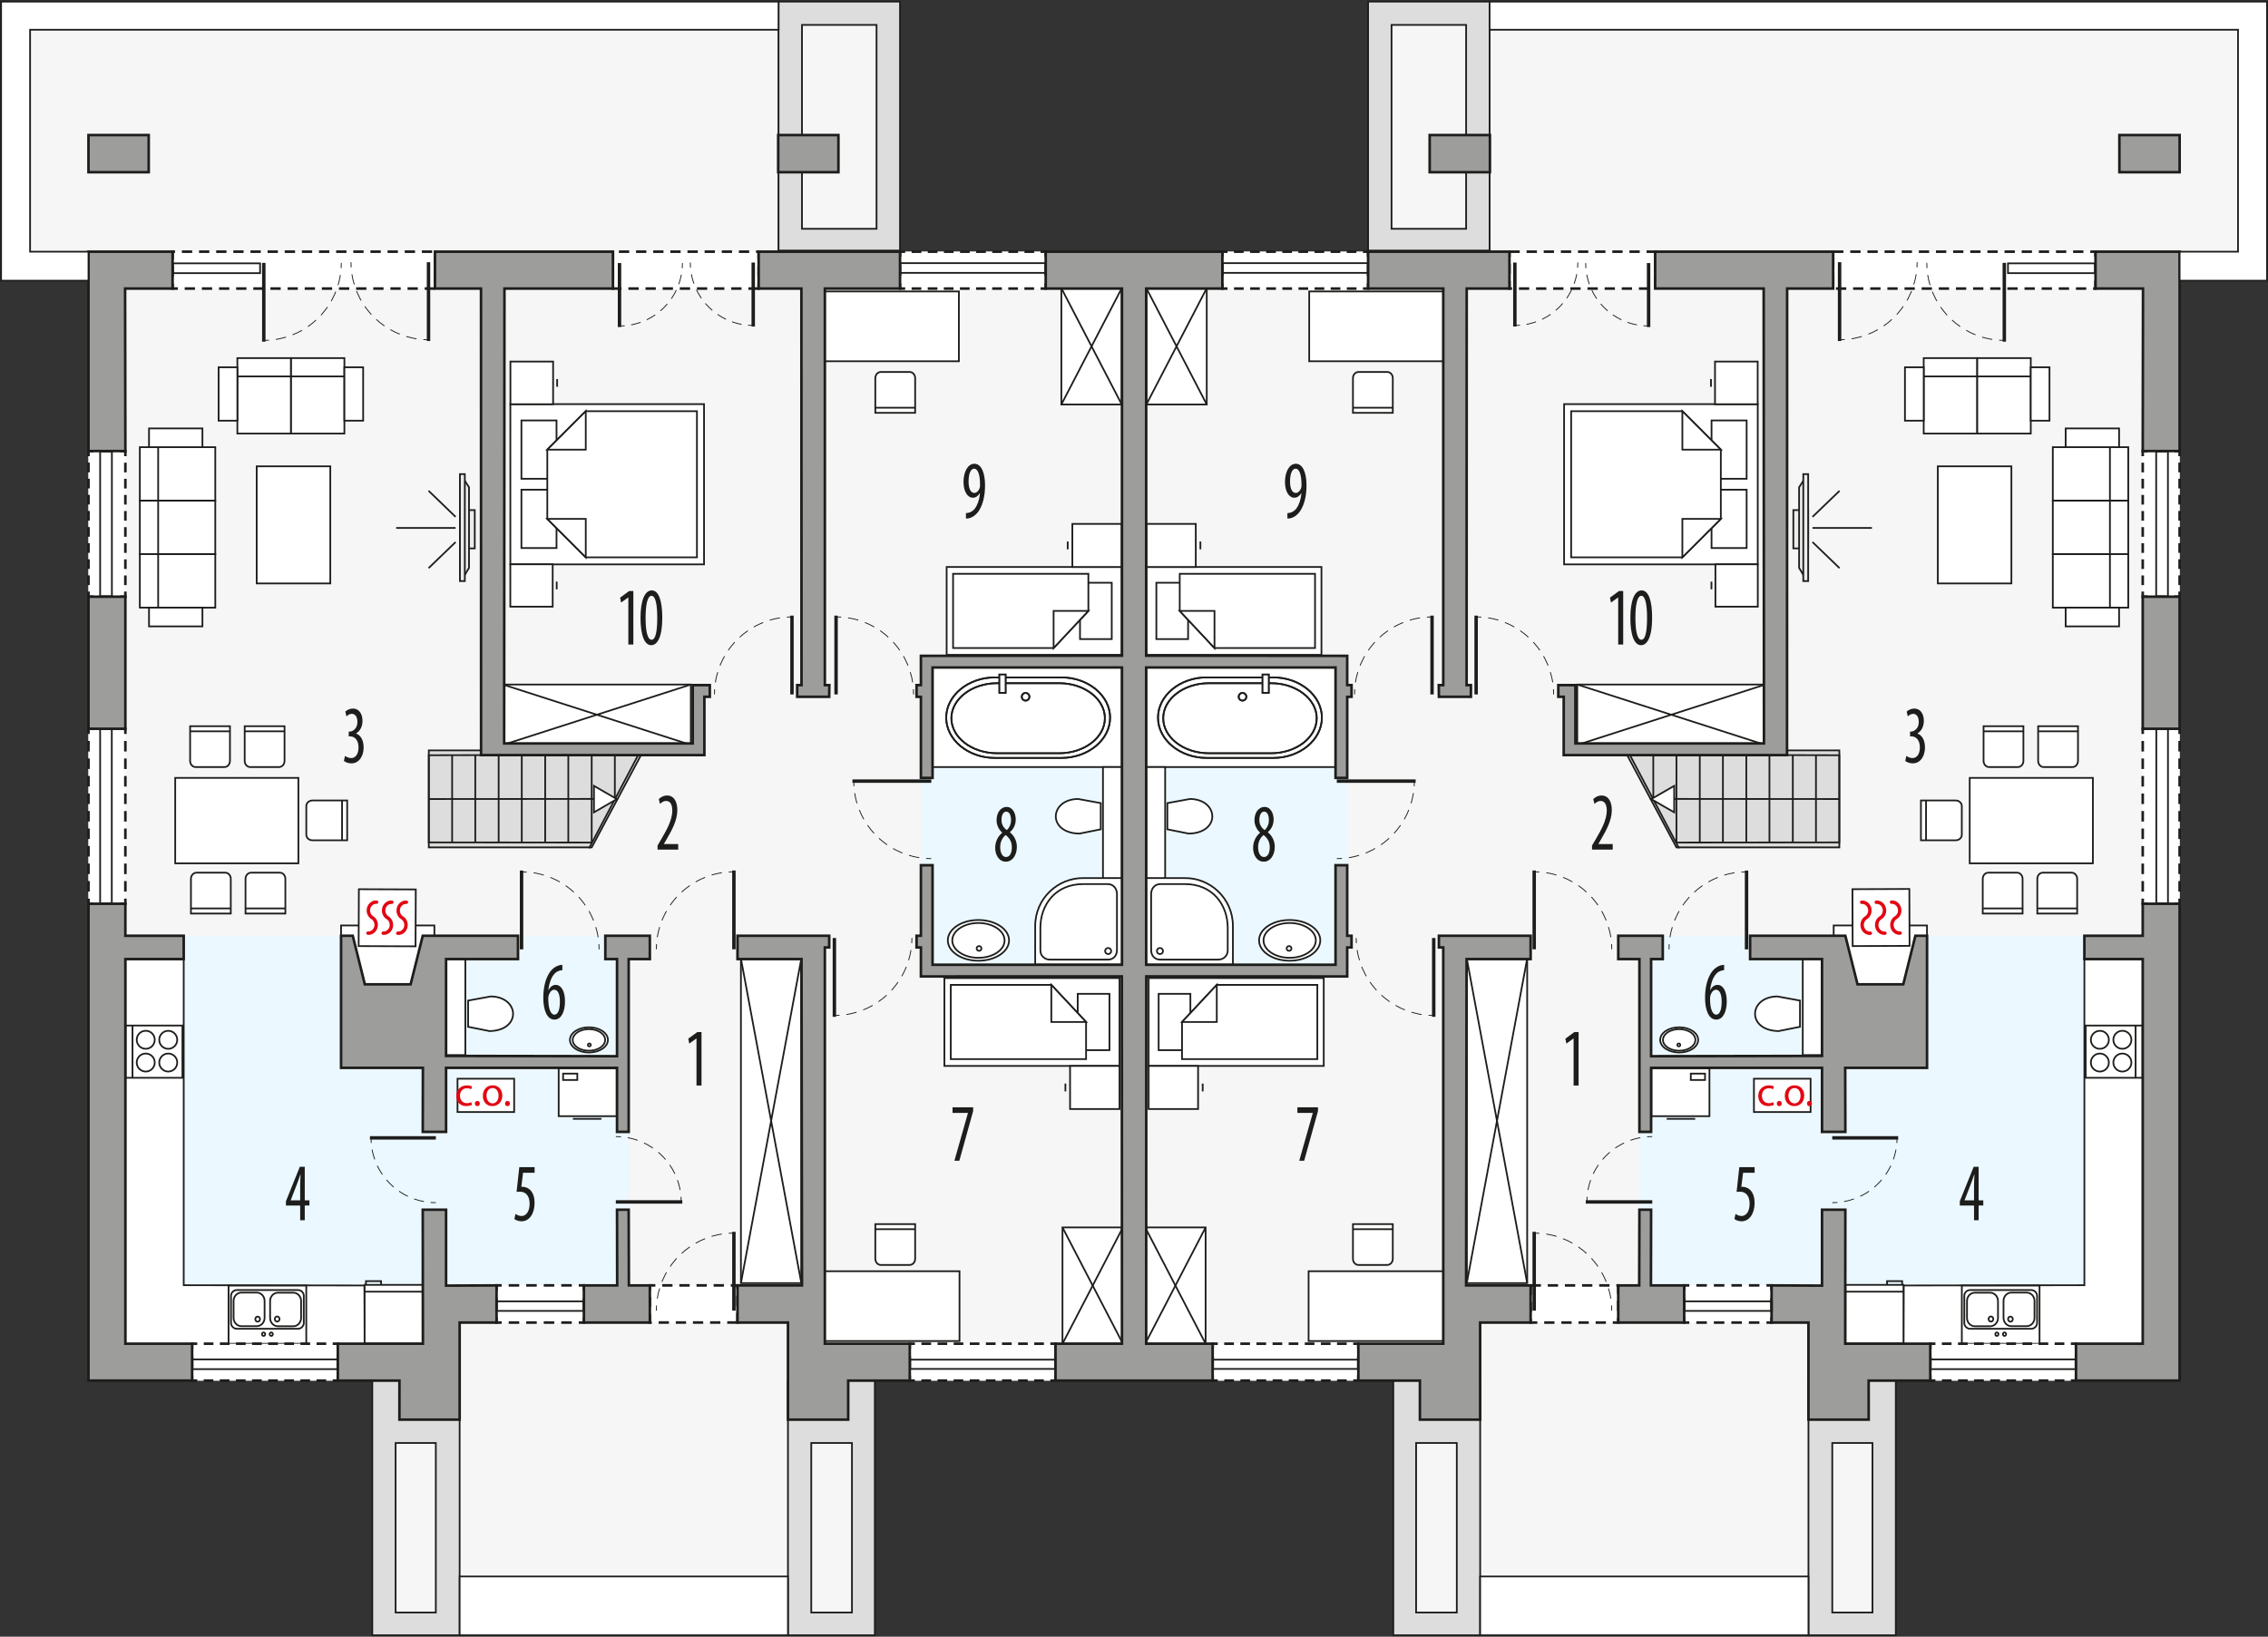 <?xml version="1.0" encoding="UTF-8"?><svg id="b" xmlns="http://www.w3.org/2000/svg" viewBox="0 0 661.58 477.58"><rect x="0" y="0" width="661.58" height="477.58" fill="#333333" stroke="none"/><polygon points="434.68 8.68 434.68 73.44 334.34 73.44 327.28 73.44 226.93 73.44 226.93 8.68 8.78 8.68 8.78 73.44 25.81 73.44 25.81 283.81 25.81 402.84 134.08 402.84 134.08 460 229.85 460 229.85 402.84 327.28 402.84 334.34 402.84 431.76 402.84 431.76 460 527.53 460 527.53 402.84 635.8 402.84 635.8 283.81 635.8 73.44 652.83 73.44 652.83 8.68 434.68 8.68" fill="#f6f6f6" stroke-width="0"/><polygon points="125.08 247.26 172.6 247.26 187.01 220.28 187.01 218.96 125.08 218.96 125.08 247.26" fill="#ddd" stroke="#1d1d1b" stroke-miterlimit="10" stroke-width=".5"/><line x1="165.78" y1="220.47" x2="165.78" y2="245.84" fill="none" stroke="#1d1d1b" stroke-miterlimit="10" stroke-width=".5"/><line x1="172.6" y1="220.47" x2="172.6" y2="245.84" fill="none" stroke="#1d1d1b" stroke-miterlimit="10" stroke-width=".5"/><line x1="159.03" y1="220.47" x2="159.03" y2="245.84" fill="none" stroke="#1d1d1b" stroke-miterlimit="10" stroke-width=".5"/><line x1="152.21" y1="220.47" x2="152.21" y2="245.84" fill="none" stroke="#1d1d1b" stroke-miterlimit="10" stroke-width=".5"/><line x1="145.46" y1="220.47" x2="145.46" y2="245.84" fill="none" stroke="#1d1d1b" stroke-miterlimit="10" stroke-width=".5"/><line x1="138.64" y1="220.43" x2="138.64" y2="245.8" fill="none" stroke="#1d1d1b" stroke-miterlimit="10" stroke-width=".5"/><line x1="131.89" y1="220.43" x2="131.89" y2="245.8" fill="none" stroke="#1d1d1b" stroke-miterlimit="10" stroke-width=".5"/><polyline points="140.33 220.33 125.08 220.37 125.08 245.8 172.6 245.84" fill="none" stroke="#1d1d1b" stroke-miterlimit="10" stroke-width=".5"/><line x1="125.08" y1="233.15" x2="179.35" y2="233.11" fill="none" stroke="#1d1d1b" stroke-miterlimit="10" stroke-width=".5"/><line x1="179.35" y1="220.47" x2="179.35" y2="233.11" fill="none" stroke="#1d1d1b" stroke-miterlimit="10" stroke-width=".5"/><line x1="186.08" y1="220.47" x2="171.82" y2="247.53" fill="none" stroke="#1d1d1b" stroke-miterlimit="10" stroke-width=".5"/><polygon points="179.94 233.17 176.6 235.1 173.26 237.03 173.26 233.17 173.26 229.31 176.6 231.24 179.94 233.17" fill="#fff" stroke="#1d1d1b" stroke-linecap="square" stroke-miterlimit="10" stroke-width=".5"/><polygon points="99.49 311.59 99.49 273.05 36.57 273.05 36.57 392.08 130.12 392.08 130.12 311.59 99.49 311.59" fill="#ebf8ff" fill-rule="evenodd" stroke-width="0"/><rect x="130.12" y="273.05" width="53.37" height="102.02" fill="#ebf8ff" stroke-width="0"/><rect x="268.63" y="191.32" width="58.65" height="93.6" fill="#ebf8ff" stroke-width="0"/><polygon points="36.57 392.75 106.36 392.75 106.3 375.09 53.59 375.01 53.59 279.85 36.57 279.85 36.57 392.75" fill="#fff" fill-rule="evenodd" stroke="#1d1d1b" stroke-miterlimit="22.93" stroke-width=".5"/><rect x="99.49" y="270.04" width="27.22" height="17.17" fill="#fff" stroke="#1d1d1b" stroke-miterlimit="22.93" stroke-width=".5"/><rect x="162.97" y="311.72" width="16.94" height="13.97" fill="#fff" stroke="#1d1d1b" stroke-miterlimit="22.93" stroke-width=".5"/><rect x="164.25" y="313.27" width="4.15" height="1.86" fill="none" stroke="#1d1d1b" stroke-miterlimit="22.93" stroke-width=".5"/><line x1="167.12" y1="326.47" x2="175.43" y2="326.47" fill="none" stroke="#1d1d1b" stroke-miterlimit="22.93" stroke-width=".5"/><rect x="130.12" y="279.72" width="5.62" height="28.15" fill="#fff" stroke="#1d1d1b" stroke-miterlimit="22.93" stroke-width=".5"/><path d="M171.79,300.29c-2.61,0-4.73,1.41-4.73,3.15s2.12,3.15,4.73,3.15,4.73-1.41,4.73-3.15c0-1.74-2.12-3.15-4.73-3.15Z" fill="#fff" fill-rule="evenodd" stroke="#1d1d1b" stroke-miterlimit="22.93" stroke-width=".5"/><path d="M171.79,299.75c-3.06,0-5.54,1.65-5.54,3.68s2.48,3.68,5.54,3.68c3.06,0,5.54-1.65,5.54-3.68s-2.48-3.68-5.54-3.68Z" fill="#fff" fill-rule="evenodd" stroke="#1d1d1b" stroke-miterlimit="22.93" stroke-width=".5"/><path d="M171.79,300.29c-2.61,0-4.73,1.41-4.73,3.15s2.12,3.15,4.73,3.15,4.73-1.41,4.73-3.15c0-1.74-2.12-3.15-4.73-3.15Z" fill="#fff" fill-rule="evenodd" stroke="#1d1d1b" stroke-miterlimit="22.93" stroke-width=".5"/><path d="M171.91,304.47c-.24,0-.43.19-.43.43s.19.43.43.43.43-.19.43-.43-.19-.43-.43-.43Z" fill="none" fill-rule="evenodd" stroke="#1d1d1b" stroke-miterlimit="22.93" stroke-width=".5"/><path d="M142.76,300.85l-6.21-1.24v-7.65s6.61-1.21,6.61-1.21c8.41.1,9.06,9.95-.4,10.11Z" fill="#fff" fill-rule="evenodd" stroke="#1d1d1b" stroke-miterlimit="22.93" stroke-width=".5"/><rect x="66.67" y="375.12" width="22.67" height="16.98" fill="#fff" stroke="#1d1d1b" stroke-miterlimit="22.93" stroke-width=".5"/><path d="M88.62,386.02v-7.91c0-.93-.76-1.69-1.7-1.69h-17.83c-.93,0-1.7.76-1.7,1.69v7.91c0,.93.76,1.7,1.7,1.7h17.83c.93,0,1.7-.76,1.7-1.7Z" fill="none" fill-rule="evenodd" stroke="#1d1d1b" stroke-miterlimit="22.93" stroke-width=".5"/><path d="M87.83,384.57v-4.95c0-1.33-1.02-2.42-2.26-2.42h-4.52c-1.24,0-2.26,1.09-2.26,2.42v4.95c0,1.33,1.02,2.42,2.26,2.42h4.52c1.24,0,2.26-1.09,2.26-2.42Z" fill="none" fill-rule="evenodd" stroke="#1d1d1b" stroke-miterlimit="22.93" stroke-width=".5"/><path d="M77.18,384.54v-4.95c0-1.33-1.02-2.42-2.26-2.42h-4.52c-1.24,0-2.26,1.09-2.26,2.42v4.95c0,1.33,1.02,2.42,2.26,2.42h4.52c1.24,0,2.26-1.09,2.26-2.42Z" fill="none" fill-rule="evenodd" stroke="#1d1d1b" stroke-miterlimit="22.93" stroke-width=".5"/><path d="M80.16,384.88c0-.41.31-.75.69-.75s.69.34.69.75-.31.75-.69.75-.69-.34-.69-.75Z" fill="none" fill-rule="evenodd" stroke="#1d1d1b" stroke-miterlimit="22.93" stroke-width=".5"/><path d="M74.47,384.91c0-.41.31-.75.69-.75s.69.34.69.75c0,.41-.31.75-.69.75s-.69-.34-.69-.75Z" fill="none" fill-rule="evenodd" stroke="#1d1d1b" stroke-miterlimit="22.93" stroke-width=".5"/><path d="M76.42,389.3c0-.28.21-.51.47-.51s.47.23.47.51c0,.28-.21.51-.47.51s-.47-.23-.47-.51Z" fill="none" fill-rule="evenodd" stroke="#1d1d1b" stroke-miterlimit="22.93" stroke-width=".5"/><path d="M78.66,389.3c0-.28.21-.51.47-.51s.47.23.47.51c0,.28-.21.51-.47.51s-.47-.23-.47-.51Z" fill="none" fill-rule="evenodd" stroke="#1d1d1b" stroke-miterlimit="22.93" stroke-width=".5"/><rect x="106.36" y="374.91" width="16.94" height="17.14" fill="#fff" stroke="#1d1d1b" stroke-miterlimit="22.93" stroke-width=".5"/><line x1="106.36" y1="376.9" x2="123.3" y2="376.9" fill="#fff" stroke="#1d1d1b" stroke-miterlimit="22.93" stroke-width=".5"/><polyline points="106.75 374.91 106.75 373.82 111.16 373.82 111.16 374.91" fill="none" fill-rule="evenodd" stroke="#1d1d1b" stroke-miterlimit="22.93" stroke-width=".5"/><rect x="240.25" y="85.04" width="39.46" height="20.37" fill="#fff" stroke="#1d1d1b" stroke-miterlimit="22.93" stroke-width=".5"/><rect x="240.43" y="370.93" width="39.46" height="20.37" fill="#fff" stroke="#1d1d1b" stroke-miterlimit="22.93" stroke-width=".5"/><rect x="74.88" y="136.07" width="21.47" height="34.17" fill="#fff" stroke="#1d1d1b" stroke-miterlimit="22.93" stroke-width=".5"/><rect x="272.03" y="194.77" width="55.24" height="29.05" fill="#fff" stroke="#1d1d1b" stroke-miterlimit="22.93" stroke-width=".5"/><path d="M309.6,221.16h-19.37c-7.82,0-14.22-5.29-14.22-11.75h0c0-6.46,6.4-11.75,14.22-11.75h19.37c7.82,0,14.22,5.29,14.22,11.75h0c0,6.46-6.4,11.75-14.22,11.75Z" fill="#fff" fill-rule="evenodd" stroke="#1d1d1b" stroke-miterlimit="22.93" stroke-width=".5"/><path d="M308.98,219.79h-18.14c-7.33,0-13.32-4.6-13.32-10.22h0c0-5.62,6-10.22,13.32-10.22h18.14c7.33,0,13.32,4.6,13.32,10.22h0c0,5.62-5.99,10.22-13.32,10.22Z" fill="#fff" fill-rule="evenodd" stroke="#1d1d1b" stroke-miterlimit="22.93" stroke-width=".5"/><path d="M299.17,202.19c-.62,0-1.12.5-1.12,1.12s.5,1.12,1.12,1.12,1.11-.5,1.11-1.12-.5-1.12-1.11-1.12Z" fill="#fff" fill-rule="evenodd" stroke="#1d1d1b" stroke-miterlimit="22.93" stroke-width=".5"/><rect x="291.53" y="196.83" width="1.8" height="5.33" fill="#fff" stroke="#1d1d1b" stroke-miterlimit="22.93" stroke-width=".5"/><rect x="321.74" y="223.82" width="5.54" height="32.55" fill="#fff" stroke="#1d1d1b" stroke-miterlimit="22.93" stroke-width=".5"/><path d="M314.88,243.23l6.21-1.24v-7.65s-6.61-1.21-6.61-1.21c-8.41.1-9.06,9.95.4,10.11Z" fill="#fff" fill-rule="evenodd" stroke="#1d1d1b" stroke-miterlimit="22.93" stroke-width=".5"/><path d="M285.41,269.32c-4.21,0-7.63,2.27-7.63,5.08,0,2.8,3.42,5.08,7.63,5.08,4.21,0,7.63-2.27,7.63-5.08,0-2.81-3.42-5.08-7.63-5.08Z" fill="#fff" fill-rule="evenodd" stroke="#1d1d1b" stroke-miterlimit="22.93" stroke-width=".5"/><path d="M285.41,268.45c-4.93,0-8.93,2.66-8.93,5.94,0,3.28,4,5.94,8.93,5.94,4.93,0,8.93-2.66,8.93-5.94,0-3.28-4-5.94-8.93-5.94Z" fill="#fff" fill-rule="evenodd" stroke="#1d1d1b" stroke-miterlimit="22.93" stroke-width=".5"/><path d="M285.41,269.32c-4.21,0-7.63,2.27-7.63,5.08,0,2.8,3.42,5.08,7.63,5.08,4.21,0,7.63-2.27,7.63-5.08,0-2.81-3.42-5.08-7.63-5.08Z" fill="#fff" fill-rule="evenodd" stroke="#1d1d1b" stroke-miterlimit="22.93" stroke-width=".5"/><path d="M285.59,276.05c-.39,0-.7.31-.7.7s.31.7.7.7.7-.31.7-.7c0-.39-.31-.7-.7-.7Z" fill="none" fill-rule="evenodd" stroke="#1d1d1b" stroke-miterlimit="22.93" stroke-width=".5"/><path d="M301.97,281.51h25.36s0-25.29,0-25.29h-11.29c-7.24-.13-14.08,5.77-14.07,14v11.29Z" fill="#fff" fill-rule="evenodd" stroke="#1d1d1b" stroke-miterlimit="22.93" stroke-width=".5"/><path d="M325.82,260.97v16.33c-.03,1.52-1.01,2.77-2.78,2.71h-16.78c-1.55,0-2.79-1.13-2.78-2.71v-6.55c0-6.55,4.21-12.81,12.57-12.79h7c1.82,0,2.78,1.38,2.78,3.01Z" fill="#fff" fill-rule="evenodd" stroke="#1d1d1b" stroke-miterlimit="22.93" stroke-width=".5"/><path d="M323.25,278.39c.49,0,.89-.4.89-.89s-.4-.89-.89-.89-.89.4-.89.89c0,.49.4.89.89.89Z" fill="none" fill-rule="evenodd" stroke="#1d1d1b" stroke-miterlimit="22.93" stroke-width=".5"/><rect x="51.11" y="226.98" width="35.93" height="24.93" fill="#fff" stroke="#1d1d1b" stroke-miterlimit="22.93" stroke-width=".5"/><path d="M72.99,223.82h8.4c.89,0,1.61-.8,1.61-1.79v-10.13s-11.62,0-11.62,0v10.13c0,.99.72,1.79,1.61,1.79Z" fill="#fff" fill-rule="evenodd" stroke="#1d1d1b" stroke-miterlimit="22.93" stroke-width=".5"/><line x1="71.23" y1="213.39" x2="82.86" y2="213.39" fill="#fff" stroke="#1d1d1b" stroke-miterlimit="22.93" stroke-width=".5"/><path d="M57.07,223.82h8.4c.89,0,1.61-.8,1.61-1.79v-10.13s-11.62,0-11.62,0v10.13c0,.99.72,1.79,1.61,1.79Z" fill="#fff" fill-rule="evenodd" stroke="#1d1d1b" stroke-miterlimit="22.93" stroke-width=".5"/><line x1="55.31" y1="213.39" x2="66.94" y2="213.39" fill="#fff" stroke="#1d1d1b" stroke-miterlimit="22.93" stroke-width=".5"/><path d="M73.23,254.64h8.4c.89,0,1.61.8,1.61,1.79v10.13h-11.62v-10.13c0-.98.72-1.79,1.61-1.79Z" fill="#fff" fill-rule="evenodd" stroke="#1d1d1b" stroke-miterlimit="22.93" stroke-width=".5"/><line x1="71.47" y1="265.07" x2="83.1" y2="265.07" fill="#fff" stroke="#1d1d1b" stroke-miterlimit="22.93" stroke-width=".5"/><path d="M57.31,254.64h8.4c.89,0,1.61.8,1.61,1.79v10.13h-11.62v-10.13c0-.98.72-1.79,1.61-1.79Z" fill="#fff" fill-rule="evenodd" stroke="#1d1d1b" stroke-miterlimit="22.93" stroke-width=".5"/><line x1="55.55" y1="265.07" x2="67.18" y2="265.07" fill="#fff" stroke="#1d1d1b" stroke-miterlimit="22.93" stroke-width=".5"/><path d="M89.35,235.18v8.4c0,.89.8,1.61,1.79,1.61h10.13s0-11.62,0-11.62h-10.13c-.98,0-1.79.72-1.79,1.61Z" fill="#fff" fill-rule="evenodd" stroke="#1d1d1b" stroke-miterlimit="22.93" stroke-width=".5"/><line x1="99.78" y1="233.42" x2="99.78" y2="245.04" fill="#fff" stroke="#1d1d1b" stroke-miterlimit="22.93" stroke-width=".5"/><path d="M256.94,108.54h8.4c.89,0,1.61.8,1.61,1.79v10.13h-11.62v-10.13c0-.99.72-1.79,1.61-1.79Z" fill="#fff" fill-rule="evenodd" stroke="#1d1d1b" stroke-miterlimit="22.93" stroke-width=".5"/><line x1="255.18" y1="118.97" x2="266.81" y2="118.97" fill="#fff" stroke="#1d1d1b" stroke-miterlimit="22.93" stroke-width=".5"/><path d="M256.94,369.1h8.4c.89,0,1.61-.8,1.61-1.79v-10.13s-11.62,0-11.62,0v10.13c0,.98.72,1.79,1.61,1.79Z" fill="#fff" fill-rule="evenodd" stroke="#1d1d1b" stroke-miterlimit="22.93" stroke-width=".5"/><line x1="255.18" y1="358.67" x2="266.81" y2="358.67" fill="#fff" stroke="#1d1d1b" stroke-miterlimit="22.93" stroke-width=".5"/><rect x="36.61" y="299.24" width="16.6" height="15.25" fill="#fff" stroke="#1d1d1b" stroke-miterlimit="22.93" stroke-width=".5"/><path d="M45.14,310.04c0-1.45-1.18-2.63-2.63-2.63-1.45,0-2.63,1.18-2.63,2.63,0,1.45,1.18,2.63,2.63,2.63,1.45,0,2.63-1.18,2.63-2.63h0Z" fill="#fff" fill-rule="evenodd" stroke="#1d1d1b" stroke-miterlimit="22.93" stroke-width=".5"/><path d="M45.14,303.4c0-1.45-1.18-2.63-2.63-2.63-1.45,0-2.63,1.18-2.63,2.63,0,1.45,1.18,2.63,2.63,2.63,1.45,0,2.63-1.18,2.63-2.63h0Z" fill="#fff" fill-rule="evenodd" stroke="#1d1d1b" stroke-miterlimit="22.93" stroke-width=".5"/><path d="M51.7,303.41c0-1.45-1.18-2.63-2.63-2.63-1.45,0-2.62,1.18-2.62,2.63,0,1.45,1.18,2.63,2.62,2.63,1.45,0,2.63-1.18,2.63-2.63h0Z" fill="#fff" fill-rule="evenodd" stroke="#1d1d1b" stroke-miterlimit="22.93" stroke-width=".5"/><path d="M51.7,310.04c0-1.45-1.18-2.63-2.62-2.63-1.45,0-2.63,1.18-2.63,2.63,0,1.45,1.18,2.63,2.63,2.63s2.62-1.18,2.62-2.63h0Z" fill="#fff" fill-rule="evenodd" stroke="#1d1d1b" stroke-miterlimit="22.93" stroke-width=".5"/><line x1="38.65" y1="299.24" x2="38.65" y2="314.5" fill="#fff" stroke="#1d1d1b" stroke-miterlimit="22.93" stroke-width=".5"/><polygon points="148.87 117.92 148.87 138.13 148.87 144.47 148.87 164.68 205.37 164.68 205.37 144.47 205.37 138.13 205.37 117.92 148.87 117.92" fill="#fff" fill-rule="evenodd" stroke="#1d1d1b" stroke-miterlimit="22.93" stroke-width=".5"/><rect x="152.1" y="142.89" width="10.24" height="17.02" fill="#fff" stroke="#1d1d1b" stroke-miterlimit="22.93" stroke-width=".5"/><rect x="152.1" y="122.68" width="10.24" height="17.02" fill="#fff" stroke="#1d1d1b" stroke-miterlimit="22.93" stroke-width=".5"/><polygon points="170.87 162.62 159.65 151.41 159.65 140.19 159.65 140.19 159.65 131.2 170.87 119.98 203.3 119.98 203.3 140.19 203.3 142.41 203.3 162.62 170.87 162.62" fill="#fff" fill-rule="evenodd" stroke="#1d1d1b" stroke-miterlimit="22.93" stroke-width=".5"/><polygon points="170.87 162.63 170.87 151.41 159.65 151.41 170.87 162.63" fill="#fff" fill-rule="evenodd" stroke="#1d1d1b" stroke-miterlimit="22.93" stroke-width=".5"/><polygon points="170.87 119.97 170.87 131.2 159.65 131.2 170.87 119.97" fill="#fff" fill-rule="evenodd" stroke="#1d1d1b" stroke-miterlimit="22.93" stroke-width=".5"/><rect x="148.89" y="105.5" width="12.45" height="12.45" fill="#fff" stroke="#1d1d1b" stroke-miterlimit="22.93" stroke-width=".5"/><line x1="162.52" y1="112.86" x2="162.52" y2="110.6" fill="#fff" stroke="#1d1d1b" stroke-miterlimit="22.93" stroke-width=".5"/><rect x="148.86" y="164.66" width="12.36" height="12.36" fill="#fff" stroke="#1d1d1b" stroke-miterlimit="22.93" stroke-width=".5"/><line x1="162.39" y1="171.96" x2="162.39" y2="169.71" fill="#fff" stroke="#1d1d1b" stroke-miterlimit="22.93" stroke-width=".5"/><rect x="309.6" y="84.09" width="17.62" height="33.94" fill="#fff" stroke="#1d1d1b" stroke-miterlimit="22.93" stroke-width=".5"/><line x1="327.22" y1="84.09" x2="309.6" y2="118.03" fill="#fff" stroke="#1d1d1b" stroke-miterlimit="22.93" stroke-width=".5"/><line x1="309.6" y1="84.09" x2="327.22" y2="118.03" fill="#fff" stroke="#1d1d1b" stroke-miterlimit="22.93" stroke-width=".5"/><rect x="276.14" y="165.44" width="51.08" height="25.64" fill="#fff" stroke="#1d1d1b" stroke-miterlimit="22.93" stroke-width=".5"/><rect x="315.04" y="170.04" width="9.26" height="16.44" fill="#fff" stroke="#1d1d1b" stroke-miterlimit="22.93" stroke-width=".5"/><polygon points="307.34 189.09 317.48 178.26 317.48 167.43 278.01 167.43 278.01 189.09 307.34 189.09" fill="#fff" fill-rule="evenodd" stroke="#1d1d1b" stroke-miterlimit="22.93" stroke-width=".5"/><polygon points="307.34 189.09 307.34 178.26 317.48 178.26 307.34 189.09" fill="#fff" fill-rule="evenodd" stroke="#1d1d1b" stroke-miterlimit="22.93" stroke-width=".5"/><rect x="312.81" y="152.87" width="14.42" height="12.57" fill="#fff" stroke="#1d1d1b" stroke-miterlimit="22.93" stroke-width=".5"/><line x1="311.45" y1="160.29" x2="311.45" y2="158.01" fill="#fff" stroke="#1d1d1b" stroke-miterlimit="22.93" stroke-width=".5"/><rect x="146.7" y="199.74" width="54.82" height="17.62" fill="#fff" stroke="#1d1d1b" stroke-miterlimit="22.93" stroke-width=".5"/><line x1="201.52" y1="217.36" x2="146.7" y2="199.74" fill="#fff" stroke="#1d1d1b" stroke-miterlimit="22.93" stroke-width=".5"/><line x1="201.52" y1="199.74" x2="146.7" y2="217.36" fill="#fff" stroke="#1d1d1b" stroke-miterlimit="22.93" stroke-width=".5"/><rect x="216.13" y="279.71" width="17.62" height="94.69" fill="#fff" stroke="#1d1d1b" stroke-miterlimit="22.93" stroke-width=".5"/><line x1="233.75" y1="279.71" x2="216.13" y2="374.4" fill="#fff" stroke="#1d1d1b" stroke-miterlimit="22.93" stroke-width=".5"/><line x1="216.13" y1="279.71" x2="233.75" y2="374.4" fill="#fff" stroke="#1d1d1b" stroke-miterlimit="22.93" stroke-width=".5"/><rect x="309.93" y="358.15" width="17.62" height="33.94" fill="#fff" stroke="#1d1d1b" stroke-miterlimit="22.93" stroke-width=".5"/><line x1="327.55" y1="358.15" x2="309.93" y2="392.09" fill="#fff" stroke="#1d1d1b" stroke-miterlimit="22.93" stroke-width=".5"/><line x1="309.93" y1="358.15" x2="327.55" y2="392.09" fill="#fff" stroke="#1d1d1b" stroke-miterlimit="22.93" stroke-width=".5"/><rect x="275.48" y="285.39" width="51.08" height="25.64" fill="#fff" stroke="#1d1d1b" stroke-miterlimit="22.93" stroke-width=".5"/><rect x="314.37" y="289.99" width="9.26" height="16.44" fill="#fff" stroke="#1d1d1b" stroke-miterlimit="22.93" stroke-width=".5"/><polygon points="306.67 287.38 316.81 298.21 316.81 309.04 277.34 309.04 277.34 287.38 306.67 287.38" fill="#fff" fill-rule="evenodd" stroke="#1d1d1b" stroke-miterlimit="22.93" stroke-width=".5"/><polygon points="306.67 287.37 306.67 298.21 316.81 298.21 306.67 287.37" fill="#fff" fill-rule="evenodd" stroke="#1d1d1b" stroke-miterlimit="22.93" stroke-width=".5"/><rect x="312.14" y="311.03" width="14.42" height="12.57" fill="#fff" stroke="#1d1d1b" stroke-miterlimit="22.93" stroke-width=".5"/><line x1="310.78" y1="316.17" x2="310.78" y2="318.46" fill="#fff" stroke="#1d1d1b" stroke-miterlimit="22.93" stroke-width=".5"/><rect x="43.94" y="130.48" width="18.86" height="15.61" fill="#fff" stroke="#1d1d1b" stroke-miterlimit="10" stroke-width=".5"/><rect x="43.94" y="146.09" width="18.86" height="15.61" fill="#fff" stroke="#1d1d1b" stroke-miterlimit="10" stroke-width=".5"/><rect x="43.94" y="161.7" width="18.86" height="15.61" fill="#fff" stroke="#1d1d1b" stroke-miterlimit="10" stroke-width=".5"/><rect x="40.79" y="130.48" width="5.35" height="15.61" fill="#fff" stroke="#1d1d1b" stroke-miterlimit="10" stroke-width=".5"/><rect x="40.79" y="146.09" width="5.35" height="15.61" fill="#fff" stroke="#1d1d1b" stroke-miterlimit="10" stroke-width=".5"/><rect x="40.79" y="161.69" width="5.35" height="15.61" fill="#fff" stroke="#1d1d1b" stroke-miterlimit="10" stroke-width=".5"/><rect x="43.47" y="125.01" width="15.58" height="5.47" fill="#fff" stroke="#1d1d1b" stroke-miterlimit="10" stroke-width=".5"/><rect x="43.47" y="177.3" width="15.58" height="5.47" fill="#fff" stroke="#1d1d1b" stroke-miterlimit="10" stroke-width=".5"/><rect x="84.85" y="107.65" width="15.61" height="18.86" fill="#fff" stroke="#1d1d1b" stroke-linecap="round" stroke-miterlimit="10" stroke-width=".5"/><rect x="69.24" y="107.65" width="15.61" height="18.86" fill="#fff" stroke="#1d1d1b" stroke-linecap="round" stroke-miterlimit="10" stroke-width=".5"/><rect x="84.85" y="104.49" width="15.61" height="5.35" fill="#fff" stroke="#1d1d1b" stroke-linecap="square" stroke-miterlimit="10" stroke-width=".5"/><rect x="69.24" y="104.49" width="15.61" height="5.35" fill="#fff" stroke="#1d1d1b" stroke-linecap="square" stroke-miterlimit="10" stroke-width=".5"/><rect x="100.46" y="107.17" width="5.47" height="15.58" fill="#fff" stroke="#1d1d1b" stroke-linecap="square" stroke-miterlimit="10" stroke-width=".5"/><rect x="63.77" y="107.17" width="5.47" height="15.58" fill="#fff" stroke="#1d1d1b" stroke-linecap="square" stroke-miterlimit="10" stroke-width=".5"/><rect x="262.54" y="73.44" width="42.5" height="10.76" fill="#fff" stroke-width="0"/><polyline points="262.54 82.7 262.54 84.2 264.04 84.2" fill="none" stroke="#1d1d1b" stroke-miterlimit="10" stroke-width=".75"/><line x1="265.92" y1="84.2" x2="302.6" y2="84.2" fill="none" stroke="#1d1d1b" stroke-dasharray="0 0 2.82 1.88" stroke-miterlimit="10" stroke-width=".75"/><polyline points="303.54 84.2 305.04 84.2 305.04 82.7" fill="none" stroke="#1d1d1b" stroke-miterlimit="10" stroke-width=".75"/><line x1="305.04" y1="80.48" x2="305.04" y2="76.05" fill="none" stroke="#1d1d1b" stroke-dasharray="0 0 3.33 2.22" stroke-miterlimit="10" stroke-width=".75"/><polyline points="305.04 74.94 305.04 73.44 303.54 73.44" fill="none" stroke="#1d1d1b" stroke-miterlimit="10" stroke-width=".75"/><line x1="301.66" y1="73.44" x2="264.98" y2="73.44" fill="none" stroke="#1d1d1b" stroke-dasharray="0 0 2.82 1.88" stroke-miterlimit="10" stroke-width=".75"/><polyline points="264.04 73.44 262.54 73.44 262.54 74.94" fill="none" stroke="#1d1d1b" stroke-miterlimit="10" stroke-width=".75"/><line x1="262.54" y1="77.16" x2="262.54" y2="81.59" fill="none" stroke="#1d1d1b" stroke-dasharray="0 0 3.33 2.22" stroke-miterlimit="10" stroke-width=".75"/><rect x="25.81" y="131.61" width="10.76" height="42.5" fill="#fff" stroke-width="0"/><polyline points="25.81 172.61 25.81 174.11 27.31 174.11" fill="none" stroke="#1d1d1b" stroke-miterlimit="10" stroke-width=".75"/><line x1="29.53" y1="174.11" x2="33.96" y2="174.11" fill="none" stroke="#1d1d1b" stroke-dasharray="0 0 3.33 2.22" stroke-miterlimit="10" stroke-width=".75"/><polyline points="35.07 174.11 36.57 174.11 36.57 172.61" fill="none" stroke="#1d1d1b" stroke-miterlimit="10" stroke-width=".75"/><line x1="36.57" y1="170.73" x2="36.57" y2="134.05" fill="none" stroke="#1d1d1b" stroke-dasharray="0 0 2.82 1.88" stroke-miterlimit="10" stroke-width=".75"/><polyline points="36.57 133.11 36.57 131.61 35.07 131.61" fill="none" stroke="#1d1d1b" stroke-miterlimit="10" stroke-width=".75"/><line x1="32.85" y1="131.61" x2="28.42" y2="131.61" fill="none" stroke="#1d1d1b" stroke-dasharray="0 0 3.33 2.22" stroke-miterlimit="10" stroke-width=".75"/><polyline points="27.31 131.61 25.81 131.61 25.81 133.11" fill="none" stroke="#1d1d1b" stroke-miterlimit="10" stroke-width=".75"/><line x1="25.81" y1="134.99" x2="25.81" y2="171.67" fill="none" stroke="#1d1d1b" stroke-dasharray="0 0 2.82 1.88" stroke-miterlimit="10" stroke-width=".75"/><rect x="25.81" y="212.66" width="10.76" height="51.05" fill="#fff" stroke-width="0"/><polyline points="25.81 262.21 25.81 263.71 27.31 263.71" fill="none" stroke="#1d1d1b" stroke-miterlimit="10" stroke-width=".75"/><line x1="29.53" y1="263.71" x2="33.96" y2="263.71" fill="none" stroke="#1d1d1b" stroke-dasharray="0 0 3.33 2.22" stroke-miterlimit="10" stroke-width=".75"/><polyline points="35.07 263.71 36.57 263.71 36.57 262.21" fill="none" stroke="#1d1d1b" stroke-miterlimit="10" stroke-width=".75"/><line x1="36.57" y1="260.16" x2="36.57" y2="215.18" fill="none" stroke="#1d1d1b" stroke-dasharray="0 0 3.07 2.04" stroke-miterlimit="10" stroke-width=".75"/><polyline points="36.57 214.16 36.57 212.66 35.07 212.66" fill="none" stroke="#1d1d1b" stroke-miterlimit="10" stroke-width=".75"/><line x1="32.85" y1="212.66" x2="28.42" y2="212.66" fill="none" stroke="#1d1d1b" stroke-dasharray="0 0 3.33 2.22" stroke-miterlimit="10" stroke-width=".75"/><polyline points="27.31 212.66 25.81 212.66 25.81 214.16" fill="none" stroke="#1d1d1b" stroke-miterlimit="10" stroke-width=".75"/><line x1="25.81" y1="216.2" x2="25.81" y2="261.18" fill="none" stroke="#1d1d1b" stroke-dasharray="0 0 3.07 2.04" stroke-miterlimit="10" stroke-width=".75"/><rect x="56.04" y="392.08" width="42.5" height="10.76" fill="#fff" stroke-width="0"/><polyline points="56.04 401.34 56.04 402.84 57.54 402.84" fill="none" stroke="#1d1d1b" stroke-miterlimit="10" stroke-width=".75"/><line x1="59.42" y1="402.84" x2="96.1" y2="402.84" fill="none" stroke="#1d1d1b" stroke-dasharray="0 0 2.82 1.88" stroke-miterlimit="10" stroke-width=".75"/><polyline points="97.04 402.84 98.54 402.84 98.54 401.34" fill="none" stroke="#1d1d1b" stroke-miterlimit="10" stroke-width=".75"/><line x1="98.54" y1="399.13" x2="98.54" y2="394.69" fill="none" stroke="#1d1d1b" stroke-dasharray="0 0 3.33 2.22" stroke-miterlimit="10" stroke-width=".75"/><polyline points="98.54 393.58 98.54 392.08 97.04 392.08" fill="none" stroke="#1d1d1b" stroke-miterlimit="10" stroke-width=".75"/><line x1="95.16" y1="392.08" x2="58.48" y2="392.08" fill="none" stroke="#1d1d1b" stroke-dasharray="0 0 2.82 1.88" stroke-miterlimit="10" stroke-width=".75"/><polyline points="57.54 392.08 56.04 392.08 56.04 393.58" fill="none" stroke="#1d1d1b" stroke-miterlimit="10" stroke-width=".75"/><line x1="56.04" y1="395.8" x2="56.04" y2="400.24" fill="none" stroke="#1d1d1b" stroke-dasharray="0 0 3.33 2.22" stroke-miterlimit="10" stroke-width=".75"/><rect x="144.84" y="375.07" width="25.49" height="10.84" fill="#fff" stroke-width="0"/><polyline points="144.84 384.41 144.84 385.91 146.34 385.91" fill="none" stroke="#1d1d1b" stroke-miterlimit="10" stroke-width=".75"/><line x1="148.39" y1="385.91" x2="167.81" y2="385.91" fill="none" stroke="#1d1d1b" stroke-dasharray="0 0 3.07 2.04" stroke-miterlimit="10" stroke-width=".75"/><polyline points="168.83 385.91 170.33 385.91 170.33 384.41" fill="none" stroke="#1d1d1b" stroke-miterlimit="10" stroke-width=".75"/><line x1="170.33" y1="382.17" x2="170.33" y2="377.69" fill="none" stroke="#1d1d1b" stroke-dasharray="0 0 3.36 2.24" stroke-miterlimit="10" stroke-width=".75"/><polyline points="170.33 376.56 170.33 375.06 168.83 375.06" fill="none" stroke="#1d1d1b" stroke-miterlimit="10" stroke-width=".75"/><line x1="166.79" y1="375.06" x2="147.37" y2="375.06" fill="none" stroke="#1d1d1b" stroke-dasharray="0 0 3.07 2.04" stroke-miterlimit="10" stroke-width=".75"/><polyline points="146.34 375.06 144.84 375.06 144.84 376.56" fill="none" stroke="#1d1d1b" stroke-miterlimit="10" stroke-width=".75"/><line x1="144.84" y1="378.81" x2="144.84" y2="383.29" fill="none" stroke="#1d1d1b" stroke-dasharray="0 0 3.36 2.24" stroke-miterlimit="10" stroke-width=".75"/><rect x="265.38" y="392.08" width="42.5" height="10.76" fill="#fff" stroke-width="0"/><polyline points="265.38 401.34 265.38 402.84 266.88 402.84" fill="none" stroke="#1d1d1b" stroke-miterlimit="10" stroke-width=".75"/><line x1="268.77" y1="402.84" x2="305.45" y2="402.84" fill="none" stroke="#1d1d1b" stroke-dasharray="0 0 2.82 1.88" stroke-miterlimit="10" stroke-width=".75"/><polyline points="306.39 402.84 307.89 402.84 307.89 401.34" fill="none" stroke="#1d1d1b" stroke-miterlimit="10" stroke-width=".75"/><line x1="307.89" y1="399.13" x2="307.89" y2="394.69" fill="none" stroke="#1d1d1b" stroke-dasharray="0 0 3.33 2.22" stroke-miterlimit="10" stroke-width=".75"/><polyline points="307.89 393.58 307.89 392.08 306.39 392.08" fill="none" stroke="#1d1d1b" stroke-miterlimit="10" stroke-width=".75"/><line x1="304.51" y1="392.08" x2="267.82" y2="392.08" fill="none" stroke="#1d1d1b" stroke-dasharray="0 0 2.82 1.88" stroke-miterlimit="10" stroke-width=".75"/><polyline points="266.88 392.08 265.38 392.08 265.38 393.58" fill="none" stroke="#1d1d1b" stroke-miterlimit="10" stroke-width=".75"/><line x1="265.38" y1="395.8" x2="265.38" y2="400.24" fill="none" stroke="#1d1d1b" stroke-dasharray="0 0 3.33 2.22" stroke-miterlimit="10" stroke-width=".75"/><rect x="178.8" y="73.44" width="42.5" height="10.76" transform="translate(400.1 157.64) rotate(-180)" fill="#fff" stroke="#1d1d1b" stroke-dasharray="0 0 3 2" stroke-miterlimit="10" stroke-width=".75"/><rect x="50.34" y="73.44" width="76.53" height="10.76" transform="translate(177.22 157.64) rotate(-180)" fill="#fff" stroke="#1d1d1b" stroke-dasharray="0 0 3 2" stroke-miterlimit="10" stroke-width=".75"/><rect x="189.56" y="375.07" width="25.56" height="10.84" transform="translate(404.69 760.97) rotate(-180)" fill="#fff" stroke="#1d1d1b" stroke-dasharray="0 0 3 2" stroke-miterlimit="10" stroke-width=".75"/><rect x="229.85" y="402.84" width="25.34" height="74.32" fill="#ddd" stroke="#1d1d1b" stroke-miterlimit="22.93" stroke-width=".5"/><rect x="108.6" y="402.84" width="25.48" height="74.32" fill="#ddd" stroke="#1d1d1b" stroke-miterlimit="22.93" stroke-width=".5"/><rect x="227.1" y=".47" width="35.44" height="72.64" fill="#ddd" stroke="#1d1d1b" stroke-miterlimit="22.93" stroke-width=".5"/><rect x="233.94" y="7.27" width="21.75" height="59.49" fill="#f6f6f6" stroke="#1d1d1b" stroke-miterlimit="22.93" stroke-width=".5"/><rect x="227" y="39.41" width="17.57" height="10.84" fill="#9d9d9c" stroke="#1d1d1b" stroke-miterlimit="10" stroke-width=".75"/><rect x="25.81" y="39.41" width="17.57" height="10.84" fill="#9d9d9c" stroke="#1d1d1b" stroke-miterlimit="10" stroke-width=".75"/><polygon points="25.81 131.61 36.57 131.61 36.49 84.2 50.34 84.2 50.34 73.44 25.81 73.44 25.81 131.61" fill="#9d9d9c" stroke="#1d1d1b" stroke-miterlimit="10" stroke-width=".75"/><rect x="25.81" y="174.11" width="10.76" height="38.54" fill="#9d9d9c" stroke="#1d1d1b" stroke-miterlimit="10" stroke-width=".75"/><polygon points="25.81 402.84 56.04 402.84 56.04 392.08 36.57 392.08 36.57 279.85 53.59 279.85 53.59 273.05 36.57 273.05 36.57 263.71 25.81 263.71 25.81 402.84" fill="#9d9d9c" stroke="#1d1d1b" stroke-miterlimit="10" stroke-width=".75"/><polygon points="134.08 385.91 144.84 385.91 144.84 375.07 130.12 375.13 130.12 352.98 123.32 352.98 123.36 392.08 98.54 392.08 98.54 402.84 116.52 402.84 116.51 414.24 134.08 414.24 134.08 385.91" fill="#9d9d9c" stroke="#1d1d1b" stroke-miterlimit="10" stroke-width=".75"/><polygon points="170.33 385.91 189.56 385.91 189.56 375.07 183.45 375.07 183.39 352.98 179.99 352.98 180.03 375.07 170.33 375.07 170.33 385.91" fill="#9d9d9c" stroke="#1d1d1b" stroke-miterlimit="10" stroke-width=".75"/><polygon points="240.61 276.45 241.88 276.45 241.88 273.05 215.13 273.05 215.13 279.85 233.8 279.85 233.94 375.07 215.13 375.07 215.13 385.91 229.85 385.91 229.85 414.24 247.42 414.24 247.42 402.84 265.38 402.84 265.38 392.08 240.61 392.08 240.61 276.45" fill="#9d9d9c" stroke="#1d1d1b" stroke-miterlimit="10" stroke-width=".75"/><polygon points="130.12 279.85 151.1 279.85 151.1 273.05 123.32 273.05 119.78 287.21 106.42 287.21 102.9 273.05 99.49 273.05 99.49 311.59 123.36 311.59 123.32 330.27 130.12 330.27 130.12 311.59 179.99 311.59 179.99 330.27 183.39 330.27 183.39 279.85 189.56 279.85 189.56 273.05 176.58 273.05 176.58 279.85 179.99 279.85 179.99 308.19 130.12 308.11 130.12 279.85" fill="#9d9d9c" stroke="#1d1d1b" stroke-miterlimit="10" stroke-width=".75"/><polygon points="221.3 84.2 233.77 84.2 233.8 199.91 232.54 199.91 232.54 203.32 241.88 203.32 241.92 199.91 240.61 199.91 240.62 84.2 262.54 84.2 262.54 73.44 221.3 73.44 221.3 84.2" fill="#9d9d9c" stroke="#1d1d1b" stroke-miterlimit="10" stroke-width=".75"/><polygon points="126.88 84.2 140.31 84.2 140.33 220.33 205.47 220.33 205.47 203.32 207.05 203.32 207.05 199.91 202.07 199.91 202.07 216.93 147.06 216.93 147.15 84.2 178.8 84.2 178.8 73.44 126.88 73.44 126.88 84.2" fill="#9d9d9c" stroke="#1d1d1b" stroke-miterlimit="10" stroke-width=".75"/><rect x="262.56" y="76.78" width="42.48" height="2.84" fill="none" stroke="#1d1d1b" stroke-miterlimit="10" stroke-width=".5"/><rect x="50.42" y="76.84" width="25.45" height="2.86" fill="none" stroke="#1d1d1b" stroke-miterlimit="10" stroke-width=".5"/><rect x="29.21" y="131.61" width="3.43" height="42.5" fill="none" stroke="#1d1d1b" stroke-miterlimit="10" stroke-width=".5"/><rect x="29.21" y="212.76" width="3.4" height="50.86" fill="none" stroke="#1d1d1b" stroke-miterlimit="10" stroke-width=".5"/><rect x="56.1" y="396.66" width="42.39" height="2.84" fill="none" stroke="#1d1d1b" stroke-miterlimit="10" stroke-width=".5"/><rect x="144.73" y="379.72" width="25.54" height="2.79" fill="none" stroke="#1d1d1b" stroke-miterlimit="10" stroke-width=".5"/><rect x="265.46" y="396.74" width="42.42" height="2.7" fill="none" stroke="#1d1d1b" stroke-miterlimit="10" stroke-width=".5"/><rect x="133.46" y="314.76" width="16.52" height="9.72" fill="#fff" stroke="#1d1d1b" stroke-miterlimit="22.93" stroke-width=".5"/><path d="M137.67,322.4c-.28.14-.89.34-1.67.34-1.75,0-2.89-1.19-2.89-2.96s1.22-3.08,3.12-3.08c.62,0,1.18.16,1.46.3l-.24.82c-.25-.14-.65-.28-1.22-.28-1.33,0-2.05.98-2.05,2.19,0,1.34.86,2.17,2.02,2.17.6,0,1-.16,1.3-.29l.18.79Z" fill="#e20613" stroke-width="0"/><path d="M138.53,322c0-.44.3-.76.72-.76s.71.31.71.76-.28.76-.72.76c-.42,0-.71-.32-.71-.76Z" fill="#e20613" stroke-width="0"/><path d="M146.52,319.67c0,2.15-1.49,3.08-2.89,3.08-1.57,0-2.78-1.15-2.78-2.99,0-1.94,1.27-3.08,2.88-3.08s2.79,1.21,2.79,2.99ZM141.92,319.73c0,1.27.73,2.23,1.76,2.23s1.76-.95,1.76-2.25c0-.98-.49-2.23-1.74-2.23s-1.79,1.15-1.79,2.25Z" fill="#e20613" stroke-width="0"/><path d="M147.32,322c0-.44.3-.76.72-.76s.71.31.71.76-.28.76-.72.76c-.42,0-.71-.32-.71-.76Z" fill="#e20613" stroke-width="0"/><path d="M309.6,221.16h-19.37c-7.82,0-14.22-5.29-14.22-11.75h0c0-6.46,6.4-11.75,14.22-11.75h19.37c7.82,0,14.22,5.29,14.22,11.75h0c0,6.46-6.4,11.75-14.22,11.75Z" fill="none" fill-rule="evenodd" stroke="#1d1d1b" stroke-miterlimit="22.93" stroke-width=".5"/><path d="M308.98,219.79h-18.14c-7.33,0-13.32-4.6-13.32-10.22h0c0-5.62,6-10.22,13.32-10.22h18.14c7.33,0,13.32,4.6,13.32,10.22h0c0,5.62-5.99,10.22-13.32,10.22Z" fill="none" fill-rule="evenodd" stroke="#1d1d1b" stroke-miterlimit="22.93" stroke-width=".5"/><path d="M299.17,202.19c-.62,0-1.12.5-1.12,1.12s.5,1.12,1.12,1.12,1.11-.5,1.11-1.12-.5-1.12-1.11-1.12Z" fill="none" fill-rule="evenodd" stroke="#1d1d1b" stroke-miterlimit="22.93" stroke-width=".5"/><rect x="291.53" y="196.83" width="1.8" height="5.33" fill="#fff" stroke="#1d1d1b" stroke-miterlimit="22.93" stroke-width=".5"/><line x1="231.02" y1="202.63" x2="231.02" y2="179.63" fill="none" stroke="#1d1d1b" stroke-miterlimit="22.93"/><path d="M208.41,202.62c0-.5.02-1,.05-1.5" fill="none" stroke="#1d1d1b" stroke-miterlimit="22.93" stroke-width=".25"/><path d="M208.68,199.1c1.57-10,9.69-17.83,19.83-18.95" fill="none" stroke="#1d1d1b" stroke-dasharray="0 0 3.05 2.03" stroke-miterlimit="22.93" stroke-width=".25"/><path d="M229.53,180.06c.5-.03,1-.05,1.5-.05" fill="none" stroke="#1d1d1b" stroke-miterlimit="22.93" stroke-width=".25"/><line x1="243.88" y1="202.63" x2="243.88" y2="179.63" fill="none" stroke="#1d1d1b" stroke-miterlimit="22.93"/><path d="M266.49,202.62c0-.5-.02-1-.05-1.5" fill="none" stroke="#1d1d1b" stroke-miterlimit="22.93" stroke-width=".25"/><path d="M266.22,199.1c-1.57-10-9.69-17.83-19.83-18.95" fill="none" stroke="#1d1d1b" stroke-dasharray="0 0 3.05 2.03" stroke-miterlimit="22.93" stroke-width=".25"/><path d="M245.38,180.06c-.5-.03-1-.05-1.5-.05" fill="none" stroke="#1d1d1b" stroke-miterlimit="22.93" stroke-width=".25"/><line x1="214.08" y1="277" x2="214.08" y2="254" fill="none" stroke="#1d1d1b" stroke-miterlimit="22.93"/><path d="M191.46,276.99c0-.5.02-1,.05-1.5" fill="none" stroke="#1d1d1b" stroke-miterlimit="22.93" stroke-width=".25"/><path d="M191.74,273.47c1.57-10,9.69-17.83,19.83-18.95" fill="none" stroke="#1d1d1b" stroke-dasharray="0 0 3.05 2.03" stroke-miterlimit="22.93" stroke-width=".25"/><path d="M212.58,254.43c.5-.03,1-.05,1.5-.05" fill="none" stroke="#1d1d1b" stroke-miterlimit="22.93" stroke-width=".25"/><line x1="152.14" y1="277.02" x2="152.14" y2="254.02" fill="none" stroke="#1d1d1b" stroke-miterlimit="22.93"/><path d="M174.75,277.01c0-.5-.02-1-.05-1.5" fill="none" stroke="#1d1d1b" stroke-miterlimit="22.93" stroke-width=".25"/><path d="M174.48,273.49c-1.57-10-9.69-17.83-19.83-18.95" fill="none" stroke="#1d1d1b" stroke-dasharray="0 0 3.05 2.03" stroke-miterlimit="22.93" stroke-width=".25"/><path d="M153.64,254.45c-.5-.03-1-.05-1.5-.05" fill="none" stroke="#1d1d1b" stroke-miterlimit="22.93" stroke-width=".25"/><line x1="243.39" y1="273.7" x2="243.39" y2="296.7" fill="none" stroke="#1d1d1b" stroke-miterlimit="22.93"/><path d="M266.01,273.7c0,.5-.02,1-.05,1.5" fill="none" stroke="#1d1d1b" stroke-miterlimit="22.93" stroke-width=".25"/><path d="M265.73,277.22c-1.57,10-9.69,17.83-19.83,18.95" fill="none" stroke="#1d1d1b" stroke-dasharray="0 0 3.05 2.03" stroke-miterlimit="22.93" stroke-width=".25"/><path d="M244.89,296.26c-.5.03-1,.05-1.5.05" fill="none" stroke="#1d1d1b" stroke-miterlimit="22.93" stroke-width=".25"/><line x1="271.66" y1="227.92" x2="248.66" y2="227.92" fill="none" stroke="#1d1d1b" stroke-miterlimit="22.93"/><path d="M271.65,250.54c-.5,0-1-.02-1.5-.05" fill="none" stroke="#1d1d1b" stroke-miterlimit="22.93" stroke-width=".25"/><path d="M268.13,250.26c-10-1.57-17.83-9.69-18.95-19.83" fill="none" stroke="#1d1d1b" stroke-dasharray="0 0 3.05 2.03" stroke-miterlimit="22.93" stroke-width=".25"/><path d="M249.09,229.42c-.03-.5-.05-1-.05-1.5" fill="none" stroke="#1d1d1b" stroke-miterlimit="22.93" stroke-width=".25"/><line x1="214.08" y1="382.43" x2="214.08" y2="359.43" fill="none" stroke="#1d1d1b" stroke-miterlimit="22.93"/><path d="M191.46,382.42c0-.5.02-1,.05-1.5" fill="none" stroke="#1d1d1b" stroke-miterlimit="22.93" stroke-width=".25"/><path d="M191.74,378.9c1.57-10,9.69-17.83,19.83-18.95" fill="none" stroke="#1d1d1b" stroke-dasharray="0 0 3.05 2.03" stroke-miterlimit="22.93" stroke-width=".25"/><path d="M212.58,359.86c.5-.03,1-.05,1.5-.05" fill="none" stroke="#1d1d1b" stroke-miterlimit="22.93" stroke-width=".25"/><line x1="179.64" y1="350.71" x2="199.03" y2="350.71" fill="none" stroke="#1d1d1b" stroke-miterlimit="22.93"/><path d="M179.65,331.64c.5,0,1,.02,1.5.06" fill="none" stroke="#1d1d1b" stroke-miterlimit="22.93" stroke-width=".25"/><path d="M183.13,331.96c8.06,1.49,14.35,8.05,15.42,16.25" fill="none" stroke="#1d1d1b" stroke-dasharray="0 0 2.99 2" stroke-miterlimit="22.93" stroke-width=".25"/><path d="M198.65,349.21c.04.5.06,1,.06,1.5" fill="none" stroke="#1d1d1b" stroke-miterlimit="22.93" stroke-width=".25"/><line x1="127.14" y1="332.02" x2="107.91" y2="332.02" fill="none" stroke="#1d1d1b" stroke-miterlimit="22.93"/><path d="M127.13,350.93c-.5,0-1-.02-1.5-.06" fill="none" stroke="#1d1d1b" stroke-miterlimit="22.93" stroke-width=".25"/><path d="M123.67,350.61c-7.99-1.48-14.21-7.98-15.28-16.11" fill="none" stroke="#1d1d1b" stroke-dasharray="0 0 2.97 1.98" stroke-miterlimit="22.93" stroke-width=".25"/><path d="M108.29,333.52c-.04-.49-.06-.99-.06-1.5" fill="none" stroke="#1d1d1b" stroke-miterlimit="22.93" stroke-width=".25"/><line x1="76.95" y1="76.7" x2="76.95" y2="99.7" fill="none" stroke="#1d1d1b" stroke-miterlimit="22.93"/><path d="M99.56,76.71c0,.5-.02,1-.05,1.5" fill="none" stroke="#1d1d1b" stroke-miterlimit="22.93" stroke-width=".25"/><path d="M99.29,80.23c-1.57,10-9.69,17.83-19.83,18.95" fill="none" stroke="#1d1d1b" stroke-dasharray="0 0 3.05 2.03" stroke-miterlimit="22.93" stroke-width=".25"/><path d="M78.45,99.27c-.5.03-1,.05-1.5.05" fill="none" stroke="#1d1d1b" stroke-miterlimit="22.93" stroke-width=".25"/><line x1="125" y1="76.51" x2="125" y2="99.51" fill="none" stroke="#1d1d1b" stroke-miterlimit="22.93"/><path d="M102.39,76.52c0,.5.02,1,.05,1.5" fill="none" stroke="#1d1d1b" stroke-miterlimit="22.93" stroke-width=".25"/><path d="M102.66,80.04c1.57,10,9.69,17.83,19.83,18.95" fill="none" stroke="#1d1d1b" stroke-dasharray="0 0 3.05 2.03" stroke-miterlimit="22.93" stroke-width=".25"/><path d="M123.5,99.08c.5.03,1,.05,1.5.05" fill="none" stroke="#1d1d1b" stroke-miterlimit="22.93" stroke-width=".25"/><line x1="180.71" y1="76.76" x2="180.71" y2="95.43" fill="none" stroke="#1d1d1b" stroke-miterlimit="22.93"/><path d="M199.07,76.76c0,.5-.02,1-.06,1.5" fill="none" stroke="#1d1d1b" stroke-miterlimit="22.93" stroke-width=".25"/><path d="M198.75,80.16c-1.45,7.73-7.73,13.75-15.59,14.79" fill="none" stroke="#1d1d1b" stroke-dasharray="0 0 2.87 1.91" stroke-miterlimit="22.93" stroke-width=".25"/><path d="M182.21,95.06c-.49.04-.99.06-1.5.06" fill="none" stroke="#1d1d1b" stroke-miterlimit="22.93" stroke-width=".25"/><line x1="219.72" y1="76.61" x2="219.72" y2="95.28" fill="none" stroke="#1d1d1b" stroke-miterlimit="22.93"/><path d="M201.36,76.61c0,.5.02,1,.06,1.5" fill="none" stroke="#1d1d1b" stroke-miterlimit="22.93" stroke-width=".25"/><path d="M201.67,80.01c1.45,7.73,7.73,13.75,15.59,14.79" fill="none" stroke="#1d1d1b" stroke-dasharray="0 0 2.87 1.91" stroke-miterlimit="22.93" stroke-width=".25"/><path d="M218.22,94.9c.49.04.99.06,1.5.06" fill="none" stroke="#1d1d1b" stroke-miterlimit="22.93" stroke-width=".25"/><rect x="236.65" y="421.05" width="11.87" height="49.47" fill="#f6f6f6" stroke="#1d1d1b" stroke-miterlimit="22.93" stroke-width=".5"/><rect x="115.4" y="421.05" width="11.73" height="49.47" fill="#f6f6f6" stroke="#1d1d1b" stroke-miterlimit="22.93" stroke-width=".5"/><rect x="134.08" y="460" width="95.77" height="17.16" fill="#fff" stroke="#1d1d1b" stroke-miterlimit="22.93" stroke-width=".5"/><rect x="104.64" y="259.47" width="16.6" height="16.6" transform="translate(-155.27 379.66) rotate(-89.77)" fill="#fff" stroke="#1d1d1b" stroke-miterlimit="22.93" stroke-width=".5"/><path d="M118.55,263.27c-1.03-.08-2,.64-2.3,1.72-.3,1.08.13,2.25,1.04,2.8M116.04,272.31c1.03.08,2-.64,2.3-1.72.3-1.08-.14-2.25-1.04-2.8" fill="none" fill-rule="evenodd" stroke="#e20613" stroke-linecap="round" stroke-linejoin="round"/><path d="M114.3,263.26c-1.04-.08-2,.64-2.3,1.72-.3,1.08.13,2.25,1.04,2.8M111.79,272.29c1.03.08,2-.65,2.3-1.72.3-1.08-.14-2.25-1.05-2.8" fill="none" fill-rule="evenodd" stroke="#e20613" stroke-linecap="round" stroke-linejoin="round"/><path d="M109.85,263.24c-1.03-.08-2,.65-2.3,1.72-.3,1.08.13,2.25,1.04,2.8M107.34,272.28c1.04.08,2-.65,2.3-1.72.3-1.08-.14-2.25-1.05-2.8" fill="none" fill-rule="evenodd" stroke="#e20613" stroke-linecap="round" stroke-linejoin="round"/><rect x="134.16" y="148.84" width="4.33" height="11.18" fill="#ececec" stroke="#1d1d1b" stroke-miterlimit="10" stroke-width=".5"/><polygon points="134.99 139.39 136.81 142.18 136.81 165.71 134.99 168.71 134.99 139.39" fill="#ececec" fill-rule="evenodd" stroke="#1d1d1b" stroke-miterlimit="10" stroke-width=".5"/><rect x="134.16" y="138.34" width="1.43" height="31.21" fill="#ececec" stroke="#1d1d1b" stroke-miterlimit="10" stroke-width=".5"/><line x1="132.9" y1="154.05" x2="115.56" y2="154.05" fill="#ececec" stroke="#1d1d1b" stroke-miterlimit="10" stroke-width=".5"/><line x1="132.9" y1="158.17" x2="125.02" y2="165.78" fill="#ececec" stroke="#1d1d1b" stroke-miterlimit="10" stroke-width=".5"/><line x1="125.02" y1="143.21" x2="132.9" y2="150.82" fill="#ececec" stroke="#1d1d1b" stroke-miterlimit="10" stroke-width=".5"/><polygon points="227.1 .47 227.1 8.68 8.78 8.68 8.78 73.44 25.81 73.44 25.81 81.9 .32 81.9 .32 .47 227.1 .47" fill="#fff" stroke="#1d1d1b" stroke-miterlimit="10" stroke-width=".5"/><path d="M281.78,149.71c.33,0,.6-.05.92-.14.63-.19,1.25-.62,1.71-1.22.69-.96,1.25-2.38,1.46-4.44h-.06c-.46.74-1.11,1.32-2.02,1.32-1.56,0-2.73-1.8-2.73-4.63s1.23-5.28,3.15-5.28c2.13,0,3.13,2.81,3.13,6.26,0,3.07-.61,5.5-1.65,7.22-.73,1.25-1.79,2.06-2.88,2.38-.4.1-.73.12-1.04.12v-1.58ZM282.53,140.42c0,2.3.69,3.41,1.69,3.41.61,0,1.23-.53,1.54-1.39.08-.26.12-.48.12-1.01,0-3.26-.75-4.68-1.73-4.68-.75,0-1.61,1.01-1.61,3.67Z" fill="#1d1d1b" stroke-width="0"/><path d="M183.29,174.33h-.04l-2.07,1.49-.29-1.44,2.63-1.92h1.23v15.6h-1.46v-13.73Z" fill="#1d1d1b" stroke-width="0"/><path d="M193.19,180.24c0,5.69-1.44,8.02-3.24,8.02-1.94,0-3.11-2.88-3.11-7.97s1.25-8.02,3.28-8.02,3.07,3,3.07,7.97ZM188.32,180.26c0,3.77.52,6.41,1.75,6.41s1.65-2.66,1.65-6.41-.48-6.41-1.67-6.41-1.73,2.66-1.73,6.41Z" fill="#1d1d1b" stroke-width="0"/><path d="M100.63,220.55c.38.29,1.06.65,1.8.65,1.29,0,2.15-1.18,2.15-3.12,0-2.04-1.02-3.22-2.51-3.22h-.35v-1.39h.29c.88-.02,2.25-.86,2.25-2.78,0-1.56-.67-2.4-1.65-2.4-.61,0-1.15.38-1.55.74l-.33-1.39c.46-.46,1.31-.89,2.25-.89,1.77,0,2.76,1.58,2.76,3.6,0,1.56-.65,2.93-1.86,3.65v.05c1.11.38,2.19,1.63,2.19,4.08s-1.31,4.61-3.57,4.61c-.81,0-1.69-.29-2.19-.72l.33-1.46Z" fill="#1d1d1b" stroke-width="0"/><path d="M191.81,247.91v-1.2l1.06-1.8c1.48-2.57,3.24-5.5,3.24-8.42,0-1.73-.61-2.78-1.79-2.78-.9,0-1.48.6-1.8.86l-.36-1.39c.44-.46,1.31-1.06,2.44-1.06,2.07,0,2.98,1.92,2.98,4.27,0,2.93-1.54,5.76-3.07,8.4l-.84,1.44v.05h4.17v1.63h-6.01Z" fill="#1d1d1b" stroke-width="0"/><path d="M290.3,247.43c0-2.18,1.04-3.58,2.05-4.46l-.02-.05c-1.04-.89-1.63-2.26-1.63-3.58,0-2.4,1.36-3.89,2.92-3.89,1.79,0,2.67,1.87,2.67,3.67,0,1.37-.52,2.69-1.67,3.67v.07c1.15.96,2,2.38,2,4.25,0,2.42-1.29,4.32-3.21,4.32-2.07,0-3.11-2.06-3.11-4.01ZM295.16,247.24c0-1.8-.83-2.81-1.79-3.6-1,.77-1.61,2.11-1.61,3.48,0,1.75.63,2.95,1.71,2.95.92,0,1.69-.89,1.69-2.83ZM292.13,239.22c0,1.58.77,2.38,1.54,3,.75-.67,1.25-1.7,1.25-2.88,0-1.51-.5-2.52-1.4-2.52-.83,0-1.38.98-1.38,2.4Z" fill="#1d1d1b" stroke-width="0"/><path d="M164.04,283.08c-.25.02-.52.07-.88.17-2.07.62-2.9,3.22-3.21,5.62h.06c.48-.89,1.17-1.49,2.11-1.49,1.59,0,2.69,1.82,2.69,4.8s-1.07,5.33-3.07,5.33c-2.17,0-3.26-2.76-3.26-6.34,0-3.02.63-5.38,1.61-7.03.75-1.32,1.94-2.18,3.01-2.47.4-.1.73-.12.94-.14v1.56ZM163.33,292.32c0-2.35-.65-3.53-1.67-3.53-.61,0-1.25.53-1.61,1.68-.06.17-.12.48-.12.94.02,3.19.81,4.66,1.8,4.66.84,0,1.59-1.03,1.59-3.74Z" fill="#1d1d1b" stroke-width="0"/><path d="M283.87,323.1v1.1l-4.03,14.5h-1.44l3.95-13.92v-.05h-4.49v-1.63h6.01Z" fill="#1d1d1b" stroke-width="0"/><path d="M87.56,356.06v-4.3h-4.15v-1.25l4.05-10.06h1.44v9.79h1.36v1.51h-1.36v4.3h-1.34ZM87.56,350.25v-4.42c0-1.08.06-2.04.12-3.07h-.08c-.42,1.25-.69,1.99-1.06,2.95l-1.73,4.49v.05h2.75Z" fill="#1d1d1b" stroke-width="0"/><path d="M155.94,342.2h-3.36l-.52,4.15c.15-.05.29-.05.46-.05.67,0,1.71.36,2.38,1.18.65.82,1.04,1.97,1.04,3.55,0,3.1-1.55,5.33-3.78,5.33-.75,0-1.61-.26-2.11-.67l.33-1.49c.38.29,1.06.62,1.75.62,1.27,0,2.36-1.22,2.36-3.6s-1.21-3.5-2.82-3.5c-.46,0-.75.02-.98.07l.79-7.22h4.47v1.63Z" fill="#1d1d1b" stroke-width="0"/><path d="M203.17,303.02h-.04l-2.07,1.49-.29-1.44,2.63-1.92h1.23v15.6h-1.46v-13.73Z" fill="#1d1d1b" stroke-width="0"/><polygon points="536.54 247.26 489.02 247.26 474.61 220.28 474.61 218.96 536.54 218.96 536.54 247.26" fill="#ddd" stroke="#1d1d1b" stroke-miterlimit="10" stroke-width=".5"/><line x1="495.83" y1="220.47" x2="495.83" y2="245.84" fill="none" stroke="#1d1d1b" stroke-miterlimit="10" stroke-width=".5"/><line x1="489.02" y1="220.47" x2="489.02" y2="245.84" fill="none" stroke="#1d1d1b" stroke-miterlimit="10" stroke-width=".5"/><line x1="502.58" y1="220.47" x2="502.58" y2="245.84" fill="none" stroke="#1d1d1b" stroke-miterlimit="10" stroke-width=".5"/><line x1="509.4" y1="220.47" x2="509.4" y2="245.84" fill="none" stroke="#1d1d1b" stroke-miterlimit="10" stroke-width=".5"/><line x1="516.15" y1="220.47" x2="516.15" y2="245.84" fill="none" stroke="#1d1d1b" stroke-miterlimit="10" stroke-width=".5"/><line x1="522.97" y1="220.43" x2="522.97" y2="245.8" fill="none" stroke="#1d1d1b" stroke-miterlimit="10" stroke-width=".5"/><line x1="529.72" y1="220.43" x2="529.72" y2="245.8" fill="none" stroke="#1d1d1b" stroke-miterlimit="10" stroke-width=".5"/><polyline points="521.28 220.33 536.54 220.37 536.54 245.8 489.02 245.84" fill="none" stroke="#1d1d1b" stroke-miterlimit="10" stroke-width=".5"/><line x1="536.54" y1="233.15" x2="482.27" y2="233.11" fill="none" stroke="#1d1d1b" stroke-miterlimit="10" stroke-width=".5"/><line x1="482.27" y1="220.47" x2="482.27" y2="233.11" fill="none" stroke="#1d1d1b" stroke-miterlimit="10" stroke-width=".5"/><line x1="475.53" y1="220.47" x2="489.79" y2="247.53" fill="none" stroke="#1d1d1b" stroke-miterlimit="10" stroke-width=".5"/><polygon points="481.67 233.17 485.01 235.1 488.36 237.03 488.36 233.17 488.36 229.31 485.01 231.24 481.67 233.17" fill="#fff" stroke="#1d1d1b" stroke-linecap="square" stroke-miterlimit="10" stroke-width=".5"/><polygon points="562.12 311.59 562.12 273.05 625.04 273.05 625.04 392.08 531.49 392.08 531.49 311.59 562.12 311.59" fill="#ebf8ff" fill-rule="evenodd" stroke-width="0"/><rect x="478.12" y="273.05" width="53.37" height="102.02" fill="#ebf8ff" stroke-width="0"/><rect x="334.34" y="191.32" width="58.65" height="93.6" fill="#ebf8ff" stroke-width="0"/><polygon points="625.04 392.75 555.25 392.75 555.31 375.09 608.02 375.01 608.02 279.85 625.04 279.85 625.04 392.75" fill="#fff" fill-rule="evenodd" stroke="#1d1d1b" stroke-miterlimit="22.93" stroke-width=".5"/><rect x="534.89" y="270.04" width="27.22" height="17.17" fill="#fff" stroke="#1d1d1b" stroke-miterlimit="22.93" stroke-width=".5"/><rect x="481.71" y="311.72" width="16.94" height="13.97" fill="#fff" stroke="#1d1d1b" stroke-miterlimit="22.93" stroke-width=".5"/><rect x="493.21" y="313.27" width="4.15" height="1.86" fill="none" stroke="#1d1d1b" stroke-miterlimit="22.93" stroke-width=".5"/><line x1="494.49" y1="326.47" x2="486.18" y2="326.47" fill="none" stroke="#1d1d1b" stroke-miterlimit="22.93" stroke-width=".5"/><rect x="525.87" y="279.72" width="5.62" height="28.15" fill="#fff" stroke="#1d1d1b" stroke-miterlimit="22.93" stroke-width=".5"/><path d="M489.82,300.29c2.61,0,4.73,1.41,4.73,3.15,0,1.74-2.12,3.15-4.73,3.15s-4.73-1.41-4.73-3.15c0-1.74,2.12-3.15,4.73-3.15Z" fill="#fff" fill-rule="evenodd" stroke="#1d1d1b" stroke-miterlimit="22.93" stroke-width=".5"/><path d="M489.82,299.75c3.06,0,5.54,1.65,5.54,3.68,0,2.03-2.48,3.68-5.54,3.68-3.06,0-5.54-1.65-5.54-3.68,0-2.04,2.48-3.68,5.54-3.68Z" fill="#fff" fill-rule="evenodd" stroke="#1d1d1b" stroke-miterlimit="22.93" stroke-width=".5"/><path d="M489.82,300.29c2.61,0,4.73,1.41,4.73,3.15,0,1.74-2.12,3.15-4.73,3.15s-4.73-1.41-4.73-3.15c0-1.74,2.12-3.15,4.73-3.15Z" fill="#fff" fill-rule="evenodd" stroke="#1d1d1b" stroke-miterlimit="22.93" stroke-width=".5"/><path d="M489.71,304.47c.24,0,.43.19.43.43s-.19.43-.43.43-.43-.19-.43-.43.19-.43.43-.43Z" fill="none" fill-rule="evenodd" stroke="#1d1d1b" stroke-miterlimit="22.93" stroke-width=".5"/><path d="M518.85,300.85l6.21-1.24v-7.65l-6.61-1.21c-8.41.1-9.06,9.95.4,10.11Z" fill="#fff" fill-rule="evenodd" stroke="#1d1d1b" stroke-miterlimit="22.93" stroke-width=".5"/><rect x="572.27" y="375.12" width="22.67" height="16.98" fill="#fff" stroke="#1d1d1b" stroke-miterlimit="22.93" stroke-width=".5"/><path d="M572.99,386.02v-7.91c0-.93.76-1.69,1.7-1.69h17.83c.93,0,1.7.76,1.7,1.69v7.91c0,.93-.76,1.7-1.7,1.7h-17.83c-.93,0-1.7-.76-1.7-1.7Z" fill="none" fill-rule="evenodd" stroke="#1d1d1b" stroke-miterlimit="22.93" stroke-width=".5"/><path d="M573.78,384.57v-4.95c0-1.33,1.02-2.42,2.26-2.42h4.52c1.24,0,2.26,1.09,2.26,2.42v4.95c0,1.33-1.02,2.42-2.26,2.42h-4.52c-1.24,0-2.26-1.09-2.26-2.42Z" fill="none" fill-rule="evenodd" stroke="#1d1d1b" stroke-miterlimit="22.93" stroke-width=".5"/><path d="M584.43,384.54v-4.95c0-1.33,1.02-2.42,2.26-2.42h4.52c1.24,0,2.26,1.09,2.26,2.42v4.95c0,1.33-1.02,2.42-2.26,2.42h-4.52c-1.24,0-2.26-1.09-2.26-2.42Z" fill="none" fill-rule="evenodd" stroke="#1d1d1b" stroke-miterlimit="22.93" stroke-width=".5"/><path d="M581.45,384.88c0-.41-.31-.75-.69-.75s-.69.34-.69.75.31.75.69.75.69-.34.69-.75Z" fill="none" fill-rule="evenodd" stroke="#1d1d1b" stroke-miterlimit="22.93" stroke-width=".5"/><path d="M587.14,384.91c0-.41-.31-.75-.69-.75s-.69.34-.69.75c0,.41.31.75.69.75s.69-.34.69-.75Z" fill="none" fill-rule="evenodd" stroke="#1d1d1b" stroke-miterlimit="22.93" stroke-width=".5"/><path d="M585.19,389.3c0-.28-.21-.51-.47-.51s-.47.23-.47.51c0,.28.21.51.47.51s.47-.23.47-.51Z" fill="none" fill-rule="evenodd" stroke="#1d1d1b" stroke-miterlimit="22.93" stroke-width=".5"/><path d="M582.96,389.3c0-.28-.21-.51-.47-.51s-.47.23-.47.51c0,.28.21.51.47.51s.47-.23.47-.51Z" fill="none" fill-rule="evenodd" stroke="#1d1d1b" stroke-miterlimit="22.93" stroke-width=".5"/><rect x="538.31" y="374.91" width="16.94" height="17.14" fill="#fff" stroke="#1d1d1b" stroke-miterlimit="22.93" stroke-width=".5"/><line x1="555.25" y1="376.9" x2="538.31" y2="376.9" fill="#fff" stroke="#1d1d1b" stroke-miterlimit="22.93" stroke-width=".5"/><polyline points="554.86 374.91 554.86 373.82 550.45 373.82 550.45 374.91" fill="none" fill-rule="evenodd" stroke="#1d1d1b" stroke-miterlimit="22.93" stroke-width=".5"/><rect x="381.9" y="85.04" width="39.46" height="20.37" fill="#fff" stroke="#1d1d1b" stroke-miterlimit="22.93" stroke-width=".5"/><rect x="381.72" y="370.93" width="39.46" height="20.37" fill="#fff" stroke="#1d1d1b" stroke-miterlimit="22.93" stroke-width=".5"/><rect x="565.26" y="136.07" width="21.47" height="34.17" fill="#fff" stroke="#1d1d1b" stroke-miterlimit="22.93" stroke-width=".5"/><rect x="334.34" y="194.77" width="55.24" height="29.05" fill="#fff" stroke="#1d1d1b" stroke-miterlimit="22.93" stroke-width=".5"/><path d="M352.01,221.16h19.37c7.82,0,14.22-5.29,14.22-11.75h0c0-6.46-6.4-11.75-14.22-11.75h-19.37c-7.82,0-14.22,5.29-14.22,11.75h0c0,6.46,6.4,11.75,14.22,11.75Z" fill="#fff" fill-rule="evenodd" stroke="#1d1d1b" stroke-miterlimit="22.93" stroke-width=".5"/><path d="M352.63,219.79h18.14c7.33,0,13.32-4.6,13.32-10.22h0c0-5.62-6-10.22-13.32-10.22h-18.14c-7.33,0-13.32,4.6-13.32,10.22h0c0,5.62,5.99,10.22,13.32,10.22Z" fill="#fff" fill-rule="evenodd" stroke="#1d1d1b" stroke-miterlimit="22.93" stroke-width=".5"/><path d="M362.44,202.19c.62,0,1.12.5,1.12,1.12s-.5,1.12-1.12,1.12-1.11-.5-1.11-1.12.5-1.12,1.11-1.12Z" fill="#fff" fill-rule="evenodd" stroke="#1d1d1b" stroke-miterlimit="22.93" stroke-width=".5"/><rect x="368.29" y="196.83" width="1.8" height="5.33" fill="#fff" stroke="#1d1d1b" stroke-miterlimit="22.93" stroke-width=".5"/><rect x="334.34" y="223.82" width="5.54" height="32.55" fill="#fff" stroke="#1d1d1b" stroke-miterlimit="22.93" stroke-width=".5"/><path d="M346.73,243.23l-6.21-1.24v-7.65s6.61-1.21,6.61-1.21c8.41.1,9.06,9.95-.4,10.11Z" fill="#fff" fill-rule="evenodd" stroke="#1d1d1b" stroke-miterlimit="22.93" stroke-width=".5"/><path d="M376.2,269.32c4.21,0,7.63,2.27,7.63,5.08,0,2.8-3.42,5.08-7.63,5.08-4.21,0-7.63-2.27-7.63-5.08,0-2.81,3.42-5.08,7.63-5.08Z" fill="#fff" fill-rule="evenodd" stroke="#1d1d1b" stroke-miterlimit="22.93" stroke-width=".5"/><path d="M376.2,268.45c4.93,0,8.93,2.66,8.93,5.94,0,3.28-4,5.94-8.93,5.94-4.93,0-8.93-2.66-8.93-5.94,0-3.28,4-5.94,8.93-5.94Z" fill="#fff" fill-rule="evenodd" stroke="#1d1d1b" stroke-miterlimit="22.93" stroke-width=".5"/><path d="M376.2,269.32c4.21,0,7.63,2.27,7.63,5.08,0,2.8-3.42,5.08-7.63,5.08-4.21,0-7.63-2.27-7.63-5.08,0-2.81,3.42-5.08,7.63-5.08Z" fill="#fff" fill-rule="evenodd" stroke="#1d1d1b" stroke-miterlimit="22.93" stroke-width=".5"/><path d="M376.02,276.05c.39,0,.7.31.7.7,0,.39-.31.7-.7.7s-.7-.31-.7-.7.31-.7.7-.7Z" fill="none" fill-rule="evenodd" stroke="#1d1d1b" stroke-miterlimit="22.93" stroke-width=".5"/><path d="M359.64,281.51h-25.36s0-25.29,0-25.29h11.29c7.24-.13,14.08,5.77,14.07,14v11.29Z" fill="#fff" fill-rule="evenodd" stroke="#1d1d1b" stroke-miterlimit="22.93" stroke-width=".5"/><path d="M335.79,260.97v16.33c.03,1.52,1.01,2.77,2.78,2.71h16.78c1.55,0,2.79-1.13,2.78-2.71v-6.55c0-6.55-4.21-12.81-12.57-12.79h-7c-1.82,0-2.78,1.38-2.78,3.01Z" fill="#fff" fill-rule="evenodd" stroke="#1d1d1b" stroke-miterlimit="22.93" stroke-width=".5"/><path d="M338.36,278.39c-.49,0-.89-.4-.89-.89s.4-.89.89-.89.89.4.89.89c0,.49-.4.89-.89.89Z" fill="none" fill-rule="evenodd" stroke="#1d1d1b" stroke-miterlimit="22.93" stroke-width=".5"/><rect x="574.57" y="226.98" width="35.93" height="24.93" fill="#fff" stroke="#1d1d1b" stroke-miterlimit="22.93" stroke-width=".5"/><path d="M588.62,223.82h-8.4c-.89,0-1.61-.8-1.61-1.79v-10.13h11.62v10.13c0,.99-.72,1.79-1.61,1.79Z" fill="#fff" fill-rule="evenodd" stroke="#1d1d1b" stroke-miterlimit="22.93" stroke-width=".5"/><line x1="590.38" y1="213.39" x2="578.75" y2="213.39" fill="#fff" stroke="#1d1d1b" stroke-miterlimit="22.93" stroke-width=".5"/><path d="M604.54,223.82h-8.4c-.89,0-1.61-.8-1.61-1.79v-10.13s11.62,0,11.62,0v10.13c0,.99-.72,1.79-1.61,1.79Z" fill="#fff" fill-rule="evenodd" stroke="#1d1d1b" stroke-miterlimit="22.93" stroke-width=".5"/><line x1="606.3" y1="213.39" x2="594.67" y2="213.39" fill="#fff" stroke="#1d1d1b" stroke-miterlimit="22.93" stroke-width=".5"/><path d="M588.38,254.64h-8.4c-.89,0-1.61.8-1.61,1.79v10.13h11.62v-10.13c0-.98-.72-1.79-1.61-1.79Z" fill="#fff" fill-rule="evenodd" stroke="#1d1d1b" stroke-miterlimit="22.93" stroke-width=".5"/><line x1="590.14" y1="265.07" x2="578.52" y2="265.07" fill="#fff" stroke="#1d1d1b" stroke-miterlimit="22.93" stroke-width=".5"/><path d="M604.3,254.64h-8.4c-.89,0-1.61.8-1.61,1.79v10.13s11.62,0,11.62,0v-10.13c0-.98-.72-1.79-1.61-1.79Z" fill="#fff" fill-rule="evenodd" stroke="#1d1d1b" stroke-miterlimit="22.93" stroke-width=".5"/><line x1="606.06" y1="265.07" x2="594.43" y2="265.07" fill="#fff" stroke="#1d1d1b" stroke-miterlimit="22.93" stroke-width=".5"/><path d="M572.26,235.18v8.4c0,.89-.8,1.61-1.79,1.61h-10.13v-11.62h10.13c.98,0,1.79.72,1.79,1.61Z" fill="#fff" fill-rule="evenodd" stroke="#1d1d1b" stroke-miterlimit="22.93" stroke-width=".5"/><line x1="561.83" y1="233.42" x2="561.83" y2="245.04" fill="#fff" stroke="#1d1d1b" stroke-miterlimit="22.93" stroke-width=".5"/><path d="M404.67,108.54h-8.4c-.89,0-1.61.8-1.61,1.79v10.13h11.62v-10.13c0-.99-.72-1.79-1.61-1.79Z" fill="#fff" fill-rule="evenodd" stroke="#1d1d1b" stroke-miterlimit="22.93" stroke-width=".5"/><line x1="406.43" y1="118.97" x2="394.81" y2="118.97" fill="#fff" stroke="#1d1d1b" stroke-miterlimit="22.93" stroke-width=".5"/><path d="M404.67,369.1h-8.4c-.89,0-1.61-.8-1.61-1.79v-10.13h11.62v10.13c0,.98-.72,1.79-1.61,1.79Z" fill="#fff" fill-rule="evenodd" stroke="#1d1d1b" stroke-miterlimit="22.93" stroke-width=".5"/><line x1="406.43" y1="358.67" x2="394.8" y2="358.67" fill="#fff" stroke="#1d1d1b" stroke-miterlimit="22.93" stroke-width=".5"/><rect x="608.4" y="299.24" width="16.6" height="15.25" fill="#fff" stroke="#1d1d1b" stroke-miterlimit="22.93" stroke-width=".5"/><path d="M616.47,310.04c0-1.45,1.18-2.63,2.63-2.63s2.63,1.18,2.63,2.63-1.18,2.63-2.63,2.63-2.63-1.18-2.63-2.63h0Z" fill="#fff" fill-rule="evenodd" stroke="#1d1d1b" stroke-miterlimit="22.93" stroke-width=".5"/><path d="M616.47,303.4c0-1.45,1.18-2.63,2.63-2.63s2.63,1.18,2.63,2.63c0,1.45-1.18,2.63-2.63,2.63s-2.63-1.18-2.63-2.63h0Z" fill="#fff" fill-rule="evenodd" stroke="#1d1d1b" stroke-miterlimit="22.93" stroke-width=".5"/><path d="M609.91,303.41c0-1.45,1.18-2.63,2.63-2.63s2.62,1.18,2.62,2.63c0,1.45-1.18,2.63-2.62,2.63s-2.63-1.18-2.63-2.63h0Z" fill="#fff" fill-rule="evenodd" stroke="#1d1d1b" stroke-miterlimit="22.93" stroke-width=".5"/><path d="M609.91,310.04c0-1.45,1.18-2.63,2.62-2.63s2.63,1.18,2.63,2.63c0,1.45-1.18,2.63-2.63,2.63-1.44,0-2.62-1.18-2.62-2.63h0Z" fill="#fff" fill-rule="evenodd" stroke="#1d1d1b" stroke-miterlimit="22.93" stroke-width=".5"/><line x1="622.96" y1="299.24" x2="622.96" y2="314.5" fill="#fff" stroke="#1d1d1b" stroke-miterlimit="22.93" stroke-width=".5"/><polygon points="512.74 117.92 512.74 138.13 512.74 144.47 512.74 164.68 456.25 164.68 456.25 144.47 456.25 138.13 456.25 117.92 512.74 117.92" fill="#fff" fill-rule="evenodd" stroke="#1d1d1b" stroke-miterlimit="22.93" stroke-width=".5"/><rect x="499.26" y="142.89" width="10.24" height="17.02" fill="#fff" stroke="#1d1d1b" stroke-miterlimit="22.93" stroke-width=".5"/><rect x="499.26" y="122.68" width="10.24" height="17.02" fill="#fff" stroke="#1d1d1b" stroke-miterlimit="22.93" stroke-width=".5"/><polygon points="490.75 162.62 501.97 151.41 501.97 140.19 501.97 140.19 501.97 131.2 490.75 119.98 458.31 119.98 458.31 140.19 458.31 142.41 458.31 162.62 490.75 162.62" fill="#fff" fill-rule="evenodd" stroke="#1d1d1b" stroke-miterlimit="22.93" stroke-width=".5"/><polygon points="490.75 162.63 490.75 151.41 501.97 151.41 490.75 162.63" fill="#fff" fill-rule="evenodd" stroke="#1d1d1b" stroke-miterlimit="22.93" stroke-width=".5"/><polygon points="490.75 119.97 490.75 131.2 501.97 131.2 490.75 119.97" fill="#fff" fill-rule="evenodd" stroke="#1d1d1b" stroke-miterlimit="22.93" stroke-width=".5"/><rect x="500.27" y="105.5" width="12.45" height="12.45" fill="#fff" stroke="#1d1d1b" stroke-miterlimit="22.93" stroke-width=".5"/><line x1="499.09" y1="112.86" x2="499.09" y2="110.6" fill="#fff" stroke="#1d1d1b" stroke-miterlimit="22.93" stroke-width=".5"/><rect x="500.39" y="164.66" width="12.36" height="12.36" fill="#fff" stroke="#1d1d1b" stroke-miterlimit="22.93" stroke-width=".5"/><line x1="499.23" y1="171.96" x2="499.23" y2="169.71" fill="#fff" stroke="#1d1d1b" stroke-miterlimit="22.93" stroke-width=".5"/><rect x="334.39" y="84.09" width="17.62" height="33.94" fill="#fff" stroke="#1d1d1b" stroke-miterlimit="22.93" stroke-width=".5"/><line x1="334.39" y1="84.09" x2="352.01" y2="118.03" fill="#fff" stroke="#1d1d1b" stroke-miterlimit="22.93" stroke-width=".5"/><line x1="352.01" y1="84.09" x2="334.39" y2="118.03" fill="#fff" stroke="#1d1d1b" stroke-miterlimit="22.93" stroke-width=".5"/><rect x="334.39" y="165.44" width="51.08" height="25.64" fill="#fff" stroke="#1d1d1b" stroke-miterlimit="22.93" stroke-width=".5"/><rect x="337.31" y="170.04" width="9.26" height="16.44" fill="#fff" stroke="#1d1d1b" stroke-miterlimit="22.93" stroke-width=".5"/><polygon points="354.27 189.09 344.13 178.26 344.13 167.43 383.6 167.43 383.6 189.09 354.27 189.09" fill="#fff" fill-rule="evenodd" stroke="#1d1d1b" stroke-miterlimit="22.93" stroke-width=".5"/><polygon points="354.27 189.09 354.27 178.26 344.13 178.26 354.27 189.09" fill="#fff" fill-rule="evenodd" stroke="#1d1d1b" stroke-miterlimit="22.93" stroke-width=".5"/><rect x="334.39" y="152.87" width="14.42" height="12.57" fill="#fff" stroke="#1d1d1b" stroke-miterlimit="22.93" stroke-width=".5"/><line x1="350.16" y1="160.29" x2="350.16" y2="158.01" fill="#fff" stroke="#1d1d1b" stroke-miterlimit="22.93" stroke-width=".5"/><rect x="460.09" y="199.74" width="54.82" height="17.62" fill="#fff" stroke="#1d1d1b" stroke-miterlimit="22.93" stroke-width=".5"/><line x1="460.09" y1="217.36" x2="514.91" y2="199.74" fill="#fff" stroke="#1d1d1b" stroke-miterlimit="22.93" stroke-width=".5"/><line x1="460.09" y1="199.74" x2="514.91" y2="217.36" fill="#fff" stroke="#1d1d1b" stroke-miterlimit="22.93" stroke-width=".5"/><rect x="427.86" y="279.71" width="17.62" height="94.69" fill="#fff" stroke="#1d1d1b" stroke-miterlimit="22.93" stroke-width=".5"/><line x1="427.86" y1="279.71" x2="445.48" y2="374.4" fill="#fff" stroke="#1d1d1b" stroke-miterlimit="22.93" stroke-width=".5"/><line x1="445.48" y1="279.71" x2="427.86" y2="374.4" fill="#fff" stroke="#1d1d1b" stroke-miterlimit="22.93" stroke-width=".5"/><rect x="334.06" y="358.15" width="17.62" height="33.94" fill="#fff" stroke="#1d1d1b" stroke-miterlimit="22.93" stroke-width=".5"/><line x1="334.06" y1="358.15" x2="351.68" y2="392.09" fill="#fff" stroke="#1d1d1b" stroke-miterlimit="22.93" stroke-width=".5"/><line x1="351.68" y1="358.15" x2="334.06" y2="392.09" fill="#fff" stroke="#1d1d1b" stroke-miterlimit="22.93" stroke-width=".5"/><rect x="335.06" y="285.39" width="51.08" height="25.64" fill="#fff" stroke="#1d1d1b" stroke-miterlimit="22.93" stroke-width=".5"/><rect x="337.98" y="289.99" width="9.26" height="16.44" fill="#fff" stroke="#1d1d1b" stroke-miterlimit="22.93" stroke-width=".5"/><polygon points="354.94 287.38 344.8 298.21 344.8 309.04 384.27 309.04 384.27 287.38 354.94 287.38" fill="#fff" fill-rule="evenodd" stroke="#1d1d1b" stroke-miterlimit="22.93" stroke-width=".5"/><polygon points="354.94 287.37 354.94 298.21 344.8 298.21 354.94 287.37" fill="#fff" fill-rule="evenodd" stroke="#1d1d1b" stroke-miterlimit="22.93" stroke-width=".5"/><rect x="335.06" y="311.03" width="14.42" height="12.57" fill="#fff" stroke="#1d1d1b" stroke-miterlimit="22.93" stroke-width=".5"/><line x1="350.83" y1="316.17" x2="350.83" y2="318.46" fill="#fff" stroke="#1d1d1b" stroke-miterlimit="22.93" stroke-width=".5"/><rect x="598.81" y="130.48" width="18.86" height="15.61" fill="#fff" stroke="#1d1d1b" stroke-miterlimit="10" stroke-width=".5"/><rect x="598.81" y="146.09" width="18.86" height="15.61" fill="#fff" stroke="#1d1d1b" stroke-miterlimit="10" stroke-width=".5"/><rect x="598.81" y="161.7" width="18.86" height="15.61" fill="#fff" stroke="#1d1d1b" stroke-miterlimit="10" stroke-width=".5"/><rect x="615.47" y="130.48" width="5.35" height="15.61" fill="#fff" stroke="#1d1d1b" stroke-miterlimit="10" stroke-width=".5"/><rect x="615.47" y="146.09" width="5.35" height="15.61" fill="#fff" stroke="#1d1d1b" stroke-miterlimit="10" stroke-width=".5"/><rect x="615.47" y="161.69" width="5.35" height="15.61" fill="#fff" stroke="#1d1d1b" stroke-miterlimit="10" stroke-width=".5"/><rect x="602.56" y="125.01" width="15.58" height="5.47" fill="#fff" stroke="#1d1d1b" stroke-miterlimit="10" stroke-width=".5"/><rect x="602.56" y="177.3" width="15.58" height="5.47" fill="#fff" stroke="#1d1d1b" stroke-miterlimit="10" stroke-width=".5"/><rect x="561.15" y="107.65" width="15.61" height="18.86" fill="#fff" stroke="#1d1d1b" stroke-linecap="round" stroke-miterlimit="10" stroke-width=".5"/><rect x="576.77" y="107.65" width="15.61" height="18.86" fill="#fff" stroke="#1d1d1b" stroke-linecap="round" stroke-miterlimit="10" stroke-width=".5"/><rect x="561.15" y="104.49" width="15.61" height="5.35" fill="#fff" stroke="#1d1d1b" stroke-linecap="square" stroke-miterlimit="10" stroke-width=".5"/><rect x="576.77" y="104.49" width="15.61" height="5.35" fill="#fff" stroke="#1d1d1b" stroke-linecap="square" stroke-miterlimit="10" stroke-width=".5"/><rect x="555.68" y="107.17" width="5.47" height="15.58" fill="#fff" stroke="#1d1d1b" stroke-linecap="square" stroke-miterlimit="10" stroke-width=".5"/><rect x="592.37" y="107.17" width="5.47" height="15.58" fill="#fff" stroke="#1d1d1b" stroke-linecap="square" stroke-miterlimit="10" stroke-width=".5"/><rect x="356.57" y="73.44" width="42.5" height="10.76" fill="#fff" stroke-width="0"/><polyline points="399.08 82.7 399.08 84.2 397.58 84.2" fill="none" stroke="#1d1d1b" stroke-miterlimit="10" stroke-width=".75"/><line x1="395.69" y1="84.2" x2="359.01" y2="84.2" fill="none" stroke="#1d1d1b" stroke-dasharray="0 0 2.82 1.88" stroke-miterlimit="10" stroke-width=".75"/><polyline points="358.07 84.2 356.57 84.2 356.57 82.7" fill="none" stroke="#1d1d1b" stroke-miterlimit="10" stroke-width=".75"/><line x1="356.57" y1="80.48" x2="356.57" y2="76.05" fill="none" stroke="#1d1d1b" stroke-dasharray="0 0 3.33 2.22" stroke-miterlimit="10" stroke-width=".75"/><polyline points="356.57 74.94 356.57 73.44 358.07 73.44" fill="none" stroke="#1d1d1b" stroke-miterlimit="10" stroke-width=".75"/><line x1="359.95" y1="73.44" x2="396.64" y2="73.44" fill="none" stroke="#1d1d1b" stroke-dasharray="0 0 2.82 1.88" stroke-miterlimit="10" stroke-width=".75"/><polyline points="397.58 73.44 399.08 73.44 399.08 74.94" fill="none" stroke="#1d1d1b" stroke-miterlimit="10" stroke-width=".75"/><line x1="399.08" y1="77.16" x2="399.08" y2="81.59" fill="none" stroke="#1d1d1b" stroke-dasharray="0 0 3.33 2.22" stroke-miterlimit="10" stroke-width=".75"/><rect x="625.04" y="131.61" width="10.76" height="42.5" fill="#fff" stroke-width="0"/><polyline points="635.8 172.61 635.8 174.11 634.3 174.11" fill="none" stroke="#1d1d1b" stroke-miterlimit="10" stroke-width=".75"/><line x1="632.09" y1="174.11" x2="627.65" y2="174.11" fill="none" stroke="#1d1d1b" stroke-dasharray="0 0 3.33 2.22" stroke-miterlimit="10" stroke-width=".75"/><polyline points="626.54 174.11 625.04 174.11 625.04 172.61" fill="none" stroke="#1d1d1b" stroke-miterlimit="10" stroke-width=".75"/><line x1="625.04" y1="170.73" x2="625.04" y2="134.05" fill="none" stroke="#1d1d1b" stroke-dasharray="0 0 2.82 1.88" stroke-miterlimit="10" stroke-width=".75"/><polyline points="625.04 133.11 625.04 131.61 626.54 131.61" fill="none" stroke="#1d1d1b" stroke-miterlimit="10" stroke-width=".75"/><line x1="628.76" y1="131.61" x2="633.19" y2="131.61" fill="none" stroke="#1d1d1b" stroke-dasharray="0 0 3.33 2.22" stroke-miterlimit="10" stroke-width=".75"/><polyline points="634.3 131.61 635.8 131.61 635.8 133.11" fill="none" stroke="#1d1d1b" stroke-miterlimit="10" stroke-width=".75"/><line x1="635.8" y1="134.99" x2="635.8" y2="171.67" fill="none" stroke="#1d1d1b" stroke-dasharray="0 0 2.82 1.88" stroke-miterlimit="10" stroke-width=".75"/><rect x="625.04" y="212.66" width="10.76" height="51.05" fill="#fff" stroke-width="0"/><polyline points="635.8 262.21 635.8 263.71 634.3 263.71" fill="none" stroke="#1d1d1b" stroke-miterlimit="10" stroke-width=".75"/><line x1="632.09" y1="263.71" x2="627.65" y2="263.71" fill="none" stroke="#1d1d1b" stroke-dasharray="0 0 3.33 2.22" stroke-miterlimit="10" stroke-width=".75"/><polyline points="626.54 263.71 625.04 263.71 625.04 262.21" fill="none" stroke="#1d1d1b" stroke-miterlimit="10" stroke-width=".75"/><line x1="625.04" y1="260.16" x2="625.04" y2="215.18" fill="none" stroke="#1d1d1b" stroke-dasharray="0 0 3.07 2.04" stroke-miterlimit="10" stroke-width=".75"/><polyline points="625.04 214.16 625.04 212.66 626.54 212.66" fill="none" stroke="#1d1d1b" stroke-miterlimit="10" stroke-width=".75"/><line x1="628.76" y1="212.66" x2="633.19" y2="212.66" fill="none" stroke="#1d1d1b" stroke-dasharray="0 0 3.33 2.22" stroke-miterlimit="10" stroke-width=".75"/><polyline points="634.3 212.66 635.8 212.66 635.8 214.16" fill="none" stroke="#1d1d1b" stroke-miterlimit="10" stroke-width=".75"/><line x1="635.8" y1="216.2" x2="635.8" y2="261.18" fill="none" stroke="#1d1d1b" stroke-dasharray="0 0 3.07 2.04" stroke-miterlimit="10" stroke-width=".75"/><rect x="563.07" y="392.08" width="42.5" height="10.76" fill="#fff" stroke-width="0"/><polyline points="605.57 401.34 605.57 402.84 604.07 402.84" fill="none" stroke="#1d1d1b" stroke-miterlimit="10" stroke-width=".75"/><line x1="602.19" y1="402.84" x2="565.51" y2="402.84" fill="none" stroke="#1d1d1b" stroke-dasharray="0 0 2.82 1.88" stroke-miterlimit="10" stroke-width=".75"/><polyline points="564.57 402.84 563.07 402.84 563.07 401.34" fill="none" stroke="#1d1d1b" stroke-miterlimit="10" stroke-width=".75"/><line x1="563.07" y1="399.13" x2="563.07" y2="394.69" fill="none" stroke="#1d1d1b" stroke-dasharray="0 0 3.33 2.22" stroke-miterlimit="10" stroke-width=".75"/><polyline points="563.07 393.58 563.07 392.08 564.57 392.08" fill="none" stroke="#1d1d1b" stroke-miterlimit="10" stroke-width=".75"/><line x1="566.45" y1="392.08" x2="603.13" y2="392.08" fill="none" stroke="#1d1d1b" stroke-dasharray="0 0 2.82 1.88" stroke-miterlimit="10" stroke-width=".75"/><polyline points="604.07 392.08 605.57 392.08 605.57 393.58" fill="none" stroke="#1d1d1b" stroke-miterlimit="10" stroke-width=".75"/><line x1="605.57" y1="395.8" x2="605.57" y2="400.24" fill="none" stroke="#1d1d1b" stroke-dasharray="0 0 3.33 2.22" stroke-miterlimit="10" stroke-width=".75"/><rect x="491.28" y="375.07" width="25.49" height="10.84" fill="#fff" stroke-width="0"/><polyline points="516.77 384.41 516.77 385.91 515.27 385.91" fill="none" stroke="#1d1d1b" stroke-miterlimit="10" stroke-width=".75"/><line x1="513.22" y1="385.91" x2="493.8" y2="385.91" fill="none" stroke="#1d1d1b" stroke-dasharray="0 0 3.07 2.04" stroke-miterlimit="10" stroke-width=".75"/><polyline points="492.78 385.91 491.28 385.91 491.28 384.41" fill="none" stroke="#1d1d1b" stroke-miterlimit="10" stroke-width=".75"/><line x1="491.28" y1="382.17" x2="491.28" y2="377.69" fill="none" stroke="#1d1d1b" stroke-dasharray="0 0 3.36 2.24" stroke-miterlimit="10" stroke-width=".75"/><polyline points="491.28 376.56 491.28 375.06 492.78 375.06" fill="none" stroke="#1d1d1b" stroke-miterlimit="10" stroke-width=".75"/><line x1="494.83" y1="375.06" x2="514.25" y2="375.06" fill="none" stroke="#1d1d1b" stroke-dasharray="0 0 3.07 2.04" stroke-miterlimit="10" stroke-width=".75"/><polyline points="515.27 375.06 516.77 375.06 516.77 376.56" fill="none" stroke="#1d1d1b" stroke-miterlimit="10" stroke-width=".75"/><line x1="516.77" y1="378.81" x2="516.77" y2="383.29" fill="none" stroke="#1d1d1b" stroke-dasharray="0 0 3.36 2.24" stroke-miterlimit="10" stroke-width=".75"/><rect x="353.73" y="392.08" width="42.5" height="10.76" fill="#fff" stroke-width="0"/><polyline points="396.23 401.34 396.23 402.84 394.73 402.84" fill="none" stroke="#1d1d1b" stroke-miterlimit="10" stroke-width=".75"/><line x1="392.85" y1="402.84" x2="356.17" y2="402.84" fill="none" stroke="#1d1d1b" stroke-dasharray="0 0 2.82 1.88" stroke-miterlimit="10" stroke-width=".75"/><polyline points="355.23 402.84 353.73 402.84 353.73 401.34" fill="none" stroke="#1d1d1b" stroke-miterlimit="10" stroke-width=".75"/><line x1="353.73" y1="399.13" x2="353.73" y2="394.69" fill="none" stroke="#1d1d1b" stroke-dasharray="0 0 3.33 2.22" stroke-miterlimit="10" stroke-width=".75"/><polyline points="353.73 393.58 353.73 392.08 355.23 392.08" fill="none" stroke="#1d1d1b" stroke-miterlimit="10" stroke-width=".75"/><line x1="357.11" y1="392.08" x2="393.79" y2="392.08" fill="none" stroke="#1d1d1b" stroke-dasharray="0 0 2.82 1.88" stroke-miterlimit="10" stroke-width=".75"/><polyline points="394.73 392.08 396.23 392.08 396.23 393.58" fill="none" stroke="#1d1d1b" stroke-miterlimit="10" stroke-width=".75"/><line x1="396.23" y1="395.8" x2="396.23" y2="400.24" fill="none" stroke="#1d1d1b" stroke-dasharray="0 0 3.33 2.22" stroke-miterlimit="10" stroke-width=".75"/><rect x="440.31" y="73.44" width="42.5" height="10.76" fill="#fff" stroke="#1d1d1b" stroke-dasharray="0 0 3 2" stroke-miterlimit="10" stroke-width=".75"/><rect x="534.73" y="73.44" width="76.53" height="10.76" fill="#fff" stroke="#1d1d1b" stroke-dasharray="0 0 3 2" stroke-miterlimit="10" stroke-width=".75"/><rect x="446.49" y="375.07" width="25.56" height="10.84" fill="#fff" stroke="#1d1d1b" stroke-dasharray="0 0 3 2" stroke-miterlimit="10" stroke-width=".75"/><rect x="406.43" y="402.84" width="25.34" height="74.32" fill="#ddd" stroke="#1d1d1b" stroke-miterlimit="22.93" stroke-width=".5"/><rect x="527.53" y="402.84" width="25.48" height="74.32" fill="#ddd" stroke="#1d1d1b" stroke-miterlimit="22.93" stroke-width=".5"/><rect x="399.08" y=".47" width="35.44" height="72.64" fill="#ddd" stroke="#1d1d1b" stroke-miterlimit="22.93" stroke-width=".5"/><rect x="405.92" y="7.27" width="21.75" height="59.49" fill="#f6f6f6" stroke="#1d1d1b" stroke-miterlimit="22.93" stroke-width=".5"/><rect x="417.04" y="39.41" width="17.57" height="10.84" fill="#9d9d9c" stroke="#1d1d1b" stroke-miterlimit="10" stroke-width=".75"/><rect x="618.23" y="39.41" width="17.57" height="10.84" fill="#9d9d9c" stroke="#1d1d1b" stroke-miterlimit="10" stroke-width=".75"/><polygon points="635.8 131.61 625.04 131.61 625.12 84.2 611.27 84.2 611.27 73.44 635.8 73.44 635.8 131.61" fill="#9d9d9c" stroke="#1d1d1b" stroke-miterlimit="10" stroke-width=".75"/><rect x="625.04" y="174.11" width="10.76" height="38.54" fill="#9d9d9c" stroke="#1d1d1b" stroke-miterlimit="10" stroke-width=".75"/><polygon points="635.8 402.84 605.57 402.84 605.57 392.08 625.04 392.08 625.04 279.85 608.02 279.85 608.02 273.05 625.04 273.05 625.04 263.71 635.8 263.71 635.8 402.84" fill="#9d9d9c" stroke="#1d1d1b" stroke-miterlimit="10" stroke-width=".75"/><polygon points="527.53 385.91 516.77 385.91 516.77 375.07 531.49 375.13 531.49 352.98 538.29 352.98 538.25 392.08 563.07 392.08 563.07 402.84 545.09 402.84 545.1 414.24 527.53 414.24 527.53 385.91" fill="#9d9d9c" stroke="#1d1d1b" stroke-miterlimit="10" stroke-width=".75"/><polygon points="491.28 385.91 472.05 385.91 472.05 375.07 478.16 375.07 478.22 352.98 481.63 352.98 481.58 375.07 491.28 375.07 491.28 385.91" fill="#9d9d9c" stroke="#1d1d1b" stroke-miterlimit="10" stroke-width=".75"/><polygon points="421 276.45 419.73 276.45 419.73 273.05 446.49 273.05 446.49 279.85 427.81 279.85 427.67 375.07 446.49 375.07 446.49 385.91 431.76 385.91 431.76 414.24 414.19 414.24 414.19 402.84 396.23 402.84 396.23 392.08 421 392.08 421 276.45" fill="#9d9d9c" stroke="#1d1d1b" stroke-miterlimit="10" stroke-width=".75"/><polygon points="531.49 279.85 510.51 279.85 510.51 273.05 538.29 273.05 541.84 287.21 555.19 287.21 558.72 273.05 562.12 273.05 562.12 311.59 538.25 311.59 538.29 330.27 531.49 330.27 531.49 311.59 481.63 311.59 481.63 330.27 478.22 330.27 478.22 279.85 472.05 279.85 472.05 273.05 485.03 273.05 485.03 279.85 481.63 279.85 481.63 308.19 531.49 308.11 531.49 279.85" fill="#9d9d9c" stroke="#1d1d1b" stroke-miterlimit="10" stroke-width=".75"/><polygon points="392.98 226.98 392.99 203.34 394.25 203.32 394.25 199.91 392.98 199.9 392.98 191.37 334.34 191.32 334.34 84.2 356.57 84.2 356.57 73.44 334.34 73.44 327.28 73.44 305.04 73.44 305.04 84.2 327.28 84.2 327.28 191.32 268.63 191.37 268.63 199.9 267.36 199.91 267.36 203.32 268.63 203.34 268.63 226.98 272.03 226.98 272.03 194.77 327.28 194.77 327.28 281.51 272.03 281.51 272.03 252.47 268.63 252.47 268.63 273.05 267.36 273.05 267.36 276.45 268.63 276.45 268.63 284.92 327.24 284.9 327.28 392.08 307.89 392.08 307.89 402.84 327.28 402.84 334.34 402.84 353.73 402.84 353.73 392.08 334.34 392.08 334.37 284.9 392.98 284.92 392.98 276.45 394.25 276.45 394.25 273.05 392.98 273.05 392.98 252.47 389.58 252.47 389.58 281.51 334.34 281.51 334.34 194.77 389.58 194.77 389.58 226.98 392.98 226.98" fill="#9d9d9c" stroke="#1d1d1b" stroke-miterlimit="10" stroke-width=".75"/><polygon points="440.31 84.2 427.84 84.2 427.81 199.91 429.07 199.91 429.07 203.32 419.73 203.32 419.69 199.91 421 199.91 421 84.2 399.08 84.2 399.08 73.44 440.31 73.44 440.31 84.2" fill="#9d9d9c" stroke="#1d1d1b" stroke-miterlimit="10" stroke-width=".75"/><polygon points="534.73 84.2 521.31 84.2 521.28 220.33 456.14 220.33 456.14 203.32 454.56 203.32 454.56 199.91 459.55 199.91 459.55 216.93 514.55 216.93 514.47 84.2 482.81 84.2 482.81 73.44 534.73 73.44 534.73 84.2" fill="#9d9d9c" stroke="#1d1d1b" stroke-miterlimit="10" stroke-width=".75"/><rect x="356.57" y="76.78" width="42.48" height="2.84" fill="none" stroke="#1d1d1b" stroke-miterlimit="10" stroke-width=".5"/><rect x="585.73" y="76.84" width="25.45" height="2.86" fill="none" stroke="#1d1d1b" stroke-miterlimit="10" stroke-width=".5"/><rect x="628.96" y="131.61" width="3.43" height="42.5" fill="none" stroke="#1d1d1b" stroke-miterlimit="10" stroke-width=".5"/><rect x="629" y="212.76" width="3.4" height="50.86" fill="none" stroke="#1d1d1b" stroke-miterlimit="10" stroke-width=".5"/><rect x="563.12" y="396.66" width="42.39" height="2.84" fill="none" stroke="#1d1d1b" stroke-miterlimit="10" stroke-width=".5"/><rect x="491.35" y="379.72" width="25.54" height="2.79" fill="none" stroke="#1d1d1b" stroke-miterlimit="10" stroke-width=".5"/><rect x="353.73" y="396.74" width="42.42" height="2.7" fill="none" stroke="#1d1d1b" stroke-miterlimit="10" stroke-width=".5"/><rect x="511.63" y="314.76" width="16.52" height="9.72" fill="#fff" stroke="#1d1d1b" stroke-miterlimit="22.93" stroke-width=".5"/><path d="M517.45,322.4c-.28.14-.89.34-1.67.34-1.75,0-2.89-1.19-2.89-2.96s1.22-3.08,3.12-3.08c.62,0,1.18.16,1.46.3l-.24.82c-.25-.14-.65-.28-1.22-.28-1.33,0-2.05.98-2.05,2.19,0,1.34.86,2.17,2.02,2.17.6,0,1-.16,1.3-.29l.18.79Z" fill="#e20613" stroke-width="0"/><path d="M518.31,322c0-.44.3-.76.72-.76s.71.31.71.76-.28.76-.72.76c-.42,0-.71-.32-.71-.76Z" fill="#e20613" stroke-width="0"/><path d="M526.3,319.67c0,2.15-1.49,3.08-2.89,3.08-1.57,0-2.78-1.15-2.78-2.99,0-1.94,1.27-3.08,2.88-3.08s2.79,1.21,2.79,2.99ZM521.7,319.73c0,1.27.73,2.23,1.76,2.23s1.76-.95,1.76-2.25c0-.98-.49-2.23-1.74-2.23s-1.79,1.15-1.79,2.25Z" fill="#e20613" stroke-width="0"/><path d="M527.1,322c0-.44.3-.76.72-.76s.71.31.71.76-.28.76-.72.76c-.42,0-.71-.32-.71-.76Z" fill="#e20613" stroke-width="0"/><path d="M352.01,221.16h19.37c7.82,0,14.22-5.29,14.22-11.75h0c0-6.46-6.4-11.75-14.22-11.75h-19.37c-7.82,0-14.22,5.29-14.22,11.75h0c0,6.46,6.4,11.75,14.22,11.75Z" fill="none" fill-rule="evenodd" stroke="#1d1d1b" stroke-miterlimit="22.93" stroke-width=".5"/><path d="M352.63,219.79h18.14c7.33,0,13.32-4.6,13.32-10.22h0c0-5.62-6-10.22-13.32-10.22h-18.14c-7.33,0-13.32,4.6-13.32,10.22h0c0,5.62,5.99,10.22,13.32,10.22Z" fill="none" fill-rule="evenodd" stroke="#1d1d1b" stroke-miterlimit="22.93" stroke-width=".5"/><path d="M362.44,202.19c.62,0,1.12.5,1.12,1.12s-.5,1.12-1.12,1.12-1.11-.5-1.11-1.12.5-1.12,1.11-1.12Z" fill="none" fill-rule="evenodd" stroke="#1d1d1b" stroke-miterlimit="22.93" stroke-width=".5"/><rect x="368.29" y="196.83" width="1.8" height="5.33" fill="#fff" stroke="#1d1d1b" stroke-miterlimit="22.93" stroke-width=".5"/><line x1="430.59" y1="202.63" x2="430.59" y2="179.63" fill="none" stroke="#1d1d1b" stroke-miterlimit="22.93"/><path d="M453.2,202.62c0-.5-.02-1-.05-1.5" fill="none" stroke="#1d1d1b" stroke-miterlimit="22.93" stroke-width=".25"/><path d="M452.93,199.1c-1.57-10-9.69-17.83-19.83-18.95" fill="none" stroke="#1d1d1b" stroke-dasharray="0 0 3.05 2.03" stroke-miterlimit="22.93" stroke-width=".25"/><path d="M432.09,180.06c-.5-.03-1-.05-1.5-.05" fill="none" stroke="#1d1d1b" stroke-miterlimit="22.93" stroke-width=".25"/><line x1="417.73" y1="202.63" x2="417.73" y2="179.63" fill="none" stroke="#1d1d1b" stroke-miterlimit="22.93"/><path d="M395.12,202.62c0-.5.02-1,.05-1.5" fill="none" stroke="#1d1d1b" stroke-miterlimit="22.93" stroke-width=".25"/><path d="M395.39,199.1c1.57-10,9.69-17.83,19.83-18.95" fill="none" stroke="#1d1d1b" stroke-dasharray="0 0 3.05 2.03" stroke-miterlimit="22.93" stroke-width=".25"/><path d="M416.24,180.06c.5-.03,1-.05,1.5-.05" fill="none" stroke="#1d1d1b" stroke-miterlimit="22.93" stroke-width=".25"/><line x1="447.53" y1="277" x2="447.53" y2="254" fill="none" stroke="#1d1d1b" stroke-miterlimit="22.93"/><path d="M470.15,276.99c0-.5-.02-1-.05-1.5" fill="none" stroke="#1d1d1b" stroke-miterlimit="22.93" stroke-width=".25"/><path d="M469.88,273.47c-1.57-10-9.69-17.83-19.83-18.95" fill="none" stroke="#1d1d1b" stroke-dasharray="0 0 3.05 2.03" stroke-miterlimit="22.93" stroke-width=".25"/><path d="M449.03,254.43c-.5-.03-1-.05-1.5-.05" fill="none" stroke="#1d1d1b" stroke-miterlimit="22.93" stroke-width=".25"/><line x1="509.47" y1="277.02" x2="509.47" y2="254.02" fill="none" stroke="#1d1d1b" stroke-miterlimit="22.93"/><path d="M486.86,277.01c0-.5.02-1,.05-1.5" fill="none" stroke="#1d1d1b" stroke-miterlimit="22.93" stroke-width=".25"/><path d="M487.13,273.49c1.57-10,9.69-17.83,19.83-18.95" fill="none" stroke="#1d1d1b" stroke-dasharray="0 0 3.05 2.03" stroke-miterlimit="22.93" stroke-width=".25"/><path d="M507.98,254.45c.5-.03,1-.05,1.5-.05" fill="none" stroke="#1d1d1b" stroke-miterlimit="22.93" stroke-width=".25"/><line x1="418.22" y1="273.7" x2="418.22" y2="296.7" fill="none" stroke="#1d1d1b" stroke-miterlimit="22.93"/><path d="M395.6,273.7c0,.5.02,1,.05,1.5" fill="none" stroke="#1d1d1b" stroke-miterlimit="22.93" stroke-width=".25"/><path d="M395.88,277.22c1.57,10,9.69,17.83,19.83,18.95" fill="none" stroke="#1d1d1b" stroke-dasharray="0 0 3.05 2.03" stroke-miterlimit="22.93" stroke-width=".25"/><path d="M416.72,296.26c.5.03,1,.05,1.5.05" fill="none" stroke="#1d1d1b" stroke-miterlimit="22.93" stroke-width=".25"/><line x1="389.95" y1="227.92" x2="412.95" y2="227.92" fill="none" stroke="#1d1d1b" stroke-miterlimit="22.93"/><path d="M389.96,250.54c.5,0,1-.02,1.5-.05" fill="none" stroke="#1d1d1b" stroke-miterlimit="22.93" stroke-width=".25"/><path d="M393.48,250.26c10-1.57,17.83-9.69,18.95-19.83" fill="none" stroke="#1d1d1b" stroke-dasharray="0 0 3.05 2.03" stroke-miterlimit="22.93" stroke-width=".25"/><path d="M412.52,229.42c.03-.5.05-1,.05-1.5" fill="none" stroke="#1d1d1b" stroke-miterlimit="22.93" stroke-width=".25"/><line x1="447.53" y1="382.43" x2="447.53" y2="359.43" fill="none" stroke="#1d1d1b" stroke-miterlimit="22.93"/><path d="M470.15,382.42c0-.5-.02-1-.05-1.5" fill="none" stroke="#1d1d1b" stroke-miterlimit="22.93" stroke-width=".25"/><path d="M469.88,378.9c-1.57-10-9.69-17.83-19.83-18.95" fill="none" stroke="#1d1d1b" stroke-dasharray="0 0 3.05 2.03" stroke-miterlimit="22.93" stroke-width=".25"/><path d="M449.03,359.86c-.5-.03-1-.05-1.5-.05" fill="none" stroke="#1d1d1b" stroke-miterlimit="22.93" stroke-width=".25"/><line x1="481.97" y1="350.71" x2="462.58" y2="350.71" fill="none" stroke="#1d1d1b" stroke-miterlimit="22.93"/><path d="M481.96,331.64c-.5,0-1,.02-1.5.06" fill="none" stroke="#1d1d1b" stroke-miterlimit="22.93" stroke-width=".25"/><path d="M478.48,331.96c-8.06,1.49-14.35,8.05-15.42,16.25" fill="none" stroke="#1d1d1b" stroke-dasharray="0 0 2.99 2" stroke-miterlimit="22.93" stroke-width=".25"/><path d="M462.96,349.21c-.04.5-.06,1-.06,1.5" fill="none" stroke="#1d1d1b" stroke-miterlimit="22.93" stroke-width=".25"/><line x1="534.47" y1="332.02" x2="553.7" y2="332.02" fill="none" stroke="#1d1d1b" stroke-miterlimit="22.93"/><path d="M534.48,350.93c.5,0,1-.02,1.5-.06" fill="none" stroke="#1d1d1b" stroke-miterlimit="22.93" stroke-width=".25"/><path d="M537.94,350.61c7.99-1.48,14.21-7.98,15.28-16.11" fill="none" stroke="#1d1d1b" stroke-dasharray="0 0 2.97 1.98" stroke-miterlimit="22.93" stroke-width=".25"/><path d="M553.32,333.52c.04-.49.06-.99.06-1.5" fill="none" stroke="#1d1d1b" stroke-miterlimit="22.93" stroke-width=".25"/><line x1="584.66" y1="76.7" x2="584.66" y2="99.7" fill="none" stroke="#1d1d1b" stroke-miterlimit="22.93"/><path d="M562.05,76.71c0,.5.02,1,.05,1.5" fill="none" stroke="#1d1d1b" stroke-miterlimit="22.93" stroke-width=".25"/><path d="M562.32,80.23c1.57,10,9.69,17.83,19.83,18.95" fill="none" stroke="#1d1d1b" stroke-dasharray="0 0 3.05 2.03" stroke-miterlimit="22.93" stroke-width=".25"/><path d="M583.16,99.27c.5.03,1,.05,1.5.05" fill="none" stroke="#1d1d1b" stroke-miterlimit="22.93" stroke-width=".25"/><line x1="536.61" y1="76.51" x2="536.61" y2="99.51" fill="none" stroke="#1d1d1b" stroke-miterlimit="22.93"/><path d="M559.23,76.52c0,.5-.02,1-.05,1.5" fill="none" stroke="#1d1d1b" stroke-miterlimit="22.93" stroke-width=".25"/><path d="M558.95,80.04c-1.57,10-9.69,17.83-19.83,18.95" fill="none" stroke="#1d1d1b" stroke-dasharray="0 0 3.05 2.03" stroke-miterlimit="22.93" stroke-width=".25"/><path d="M538.11,99.08c-.5.03-1,.05-1.5.05" fill="none" stroke="#1d1d1b" stroke-miterlimit="22.93" stroke-width=".25"/><line x1="480.9" y1="76.76" x2="480.9" y2="95.43" fill="none" stroke="#1d1d1b" stroke-miterlimit="22.93"/><path d="M462.54,76.76c0,.5.02,1,.06,1.5" fill="none" stroke="#1d1d1b" stroke-miterlimit="22.93" stroke-width=".25"/><path d="M462.86,80.16c1.45,7.73,7.73,13.75,15.59,14.79" fill="none" stroke="#1d1d1b" stroke-dasharray="0 0 2.87 1.91" stroke-miterlimit="22.93" stroke-width=".25"/><path d="M479.4,95.06c.49.04.99.06,1.5.06" fill="none" stroke="#1d1d1b" stroke-miterlimit="22.93" stroke-width=".25"/><line x1="441.89" y1="76.61" x2="441.89" y2="95.28" fill="none" stroke="#1d1d1b" stroke-miterlimit="22.93"/><path d="M460.25,76.61c0,.5-.02,1-.06,1.5" fill="none" stroke="#1d1d1b" stroke-miterlimit="22.93" stroke-width=".25"/><path d="M459.94,80.01c-1.45,7.73-7.73,13.75-15.59,14.79" fill="none" stroke="#1d1d1b" stroke-dasharray="0 0 2.87 1.91" stroke-miterlimit="22.93" stroke-width=".25"/><path d="M443.39,94.9c-.49.04-.99.06-1.5.06" fill="none" stroke="#1d1d1b" stroke-miterlimit="22.93" stroke-width=".25"/><rect x="413.08" y="421.05" width="11.87" height="49.47" fill="#f6f6f6" stroke="#1d1d1b" stroke-miterlimit="22.93" stroke-width=".5"/><rect x="534.48" y="421.05" width="11.73" height="49.47" fill="#f6f6f6" stroke="#1d1d1b" stroke-miterlimit="22.93" stroke-width=".5"/><rect x="431.76" y="460" width="95.77" height="17.16" fill="#fff" stroke="#1d1d1b" stroke-miterlimit="22.93" stroke-width=".5"/><rect x="540.37" y="259.47" width="16.6" height="16.6" transform="translate(-1.05 2.16) rotate(-.23)" fill="#fff" stroke="#1d1d1b" stroke-miterlimit="22.93" stroke-width=".5"/><path d="M544.32,267.79c.9-.55,1.34-1.72,1.04-2.8-.3-1.08-1.26-1.8-2.3-1.72M544.32,267.79c-.9.55-1.34,1.72-1.04,2.8.3,1.08,1.26,1.8,2.3,1.72" fill="none" fill-rule="evenodd" stroke="#e20613" stroke-linecap="round" stroke-linejoin="round"/><path d="M548.58,267.78c.91-.55,1.34-1.72,1.04-2.8-.3-1.08-1.26-1.8-2.3-1.72M548.58,267.77c-.91.55-1.35,1.73-1.05,2.8.3,1.08,1.26,1.8,2.3,1.72" fill="none" fill-rule="evenodd" stroke="#e20613" stroke-linecap="round" stroke-linejoin="round"/><path d="M553.02,267.76c.91-.55,1.34-1.72,1.04-2.8-.3-1.08-1.26-1.8-2.3-1.72M553.02,267.75c-.91.55-1.35,1.73-1.05,2.8.3,1.08,1.26,1.8,2.3,1.72" fill="none" fill-rule="evenodd" stroke="#e20613" stroke-linecap="round" stroke-linejoin="round"/><rect x="523.12" y="148.84" width="4.33" height="11.18" fill="#ececec" stroke="#1d1d1b" stroke-miterlimit="10" stroke-width=".5"/><polygon points="526.62 139.39 524.8 142.18 524.8 165.71 526.62 168.71 526.62 139.39" fill="#ececec" fill-rule="evenodd" stroke="#1d1d1b" stroke-miterlimit="10" stroke-width=".5"/><rect x="526.02" y="138.34" width="1.43" height="31.21" fill="#ececec" stroke="#1d1d1b" stroke-miterlimit="10" stroke-width=".5"/><line x1="528.71" y1="154.05" x2="546.05" y2="154.05" fill="#ececec" stroke="#1d1d1b" stroke-miterlimit="10" stroke-width=".5"/><line x1="528.71" y1="158.17" x2="536.6" y2="165.78" fill="#ececec" stroke="#1d1d1b" stroke-miterlimit="10" stroke-width=".5"/><line x1="536.6" y1="143.21" x2="528.71" y2="150.82" fill="#ececec" stroke="#1d1d1b" stroke-miterlimit="10" stroke-width=".5"/><polygon points="434.51 .47 434.51 8.68 652.83 8.68 652.83 73.44 635.8 73.44 635.8 81.9 661.29 81.9 661.29 .47 434.51 .47" fill="#fff" stroke="#1d1d1b" stroke-miterlimit="10" stroke-width=".5"/><path d="M375.55,149.71c.33,0,.6-.05.92-.14.63-.19,1.25-.62,1.71-1.22.69-.96,1.25-2.38,1.46-4.44h-.06c-.46.74-1.11,1.32-2.02,1.32-1.56,0-2.73-1.8-2.73-4.63s1.23-5.28,3.15-5.28c2.13,0,3.13,2.81,3.13,6.26,0,3.07-.61,5.5-1.65,7.22-.73,1.25-1.79,2.06-2.88,2.38-.4.1-.73.12-1.04.12v-1.58ZM376.3,140.42c0,2.3.69,3.41,1.69,3.41.61,0,1.23-.53,1.54-1.39.08-.26.12-.48.12-1.01,0-3.26-.75-4.68-1.73-4.68-.75,0-1.61,1.01-1.61,3.67Z" fill="#1d1d1b" stroke-width="0"/><path d="M472.03,174.33h-.04l-2.07,1.49-.29-1.44,2.63-1.92h1.23v15.6h-1.46v-13.73Z" fill="#1d1d1b" stroke-width="0"/><path d="M481.93,180.24c0,5.69-1.44,8.02-3.24,8.02-1.94,0-3.11-2.88-3.11-7.97s1.25-8.02,3.28-8.02,3.07,3,3.07,7.97ZM477.05,180.26c0,3.77.52,6.41,1.75,6.41s1.65-2.66,1.65-6.41-.48-6.41-1.67-6.41-1.73,2.66-1.73,6.41Z" fill="#1d1d1b" stroke-width="0"/><path d="M556.08,220.55c.38.29,1.06.65,1.8.65,1.29,0,2.15-1.18,2.15-3.12,0-2.04-1.02-3.22-2.51-3.22h-.35v-1.39h.29c.88-.02,2.25-.86,2.25-2.78,0-1.56-.67-2.4-1.65-2.4-.61,0-1.15.38-1.55.74l-.33-1.39c.46-.46,1.31-.89,2.25-.89,1.77,0,2.76,1.58,2.76,3.6,0,1.56-.65,2.93-1.86,3.65v.05c1.11.38,2.19,1.63,2.19,4.08s-1.31,4.61-3.57,4.61c-.81,0-1.69-.29-2.19-.72l.33-1.46Z" fill="#1d1d1b" stroke-width="0"/><path d="M464.4,247.91v-1.2l1.06-1.8c1.48-2.57,3.24-5.5,3.24-8.42,0-1.73-.61-2.78-1.79-2.78-.9,0-1.48.6-1.8.86l-.36-1.39c.44-.46,1.31-1.06,2.44-1.06,2.07,0,2.98,1.92,2.98,4.27,0,2.93-1.54,5.76-3.07,8.4l-.84,1.44v.05h4.17v1.63h-6.01Z" fill="#1d1d1b" stroke-width="0"/><path d="M365.53,247.43c0-2.18,1.04-3.58,2.05-4.46l-.02-.05c-1.04-.89-1.63-2.26-1.63-3.58,0-2.4,1.36-3.89,2.92-3.89,1.79,0,2.67,1.87,2.67,3.67,0,1.37-.52,2.69-1.67,3.67v.07c1.15.96,2,2.38,2,4.25,0,2.42-1.29,4.32-3.21,4.32-2.07,0-3.11-2.06-3.11-4.01ZM370.39,247.24c0-1.8-.83-2.81-1.79-3.6-1,.77-1.61,2.11-1.61,3.48,0,1.75.63,2.95,1.71,2.95.92,0,1.69-.89,1.69-2.83ZM367.35,239.22c0,1.58.77,2.38,1.54,3,.75-.67,1.25-1.7,1.25-2.88,0-1.51-.5-2.52-1.4-2.52-.83,0-1.38.98-1.38,2.4Z" fill="#1d1d1b" stroke-width="0"/><path d="M502.93,283.08c-.25.02-.52.07-.88.17-2.07.62-2.9,3.22-3.21,5.62h.06c.48-.89,1.17-1.49,2.11-1.49,1.59,0,2.69,1.82,2.69,4.8s-1.07,5.33-3.07,5.33c-2.17,0-3.26-2.76-3.26-6.34,0-3.02.63-5.38,1.61-7.03.75-1.32,1.94-2.18,3.01-2.47.4-.1.73-.12.94-.14v1.56ZM502.22,292.32c0-2.35-.65-3.53-1.67-3.53-.61,0-1.25.53-1.61,1.68-.06.17-.12.48-.12.94.02,3.19.81,4.66,1.8,4.66.84,0,1.59-1.03,1.59-3.74Z" fill="#1d1d1b" stroke-width="0"/><path d="M384.46,323.1v1.1l-4.03,14.5h-1.44l3.95-13.92v-.05h-4.49v-1.63h6.01Z" fill="#1d1d1b" stroke-width="0"/><path d="M575.83,356.06v-4.3h-4.15v-1.25l4.05-10.06h1.44v9.79h1.36v1.51h-1.36v4.3h-1.34ZM575.83,350.25v-4.42c0-1.08.06-2.04.12-3.07h-.08c-.42,1.25-.69,1.99-1.06,2.95l-1.73,4.49v.05h2.75Z" fill="#1d1d1b" stroke-width="0"/><path d="M511.82,342.2h-3.36l-.52,4.15c.15-.05.29-.05.46-.05.67,0,1.71.36,2.38,1.18.65.82,1.04,1.97,1.04,3.55,0,3.1-1.55,5.33-3.78,5.33-.75,0-1.61-.26-2.11-.67l.33-1.49c.38.29,1.06.62,1.75.62,1.27,0,2.36-1.22,2.36-3.6s-1.21-3.5-2.82-3.5c-.46,0-.75.02-.98.07l.79-7.22h4.47v1.63Z" fill="#1d1d1b" stroke-width="0"/><path d="M459.02,303.02h-.04l-2.07,1.49-.29-1.44,2.63-1.92h1.23v15.6h-1.46v-13.73Z" fill="#1d1d1b" stroke-width="0"/></svg>